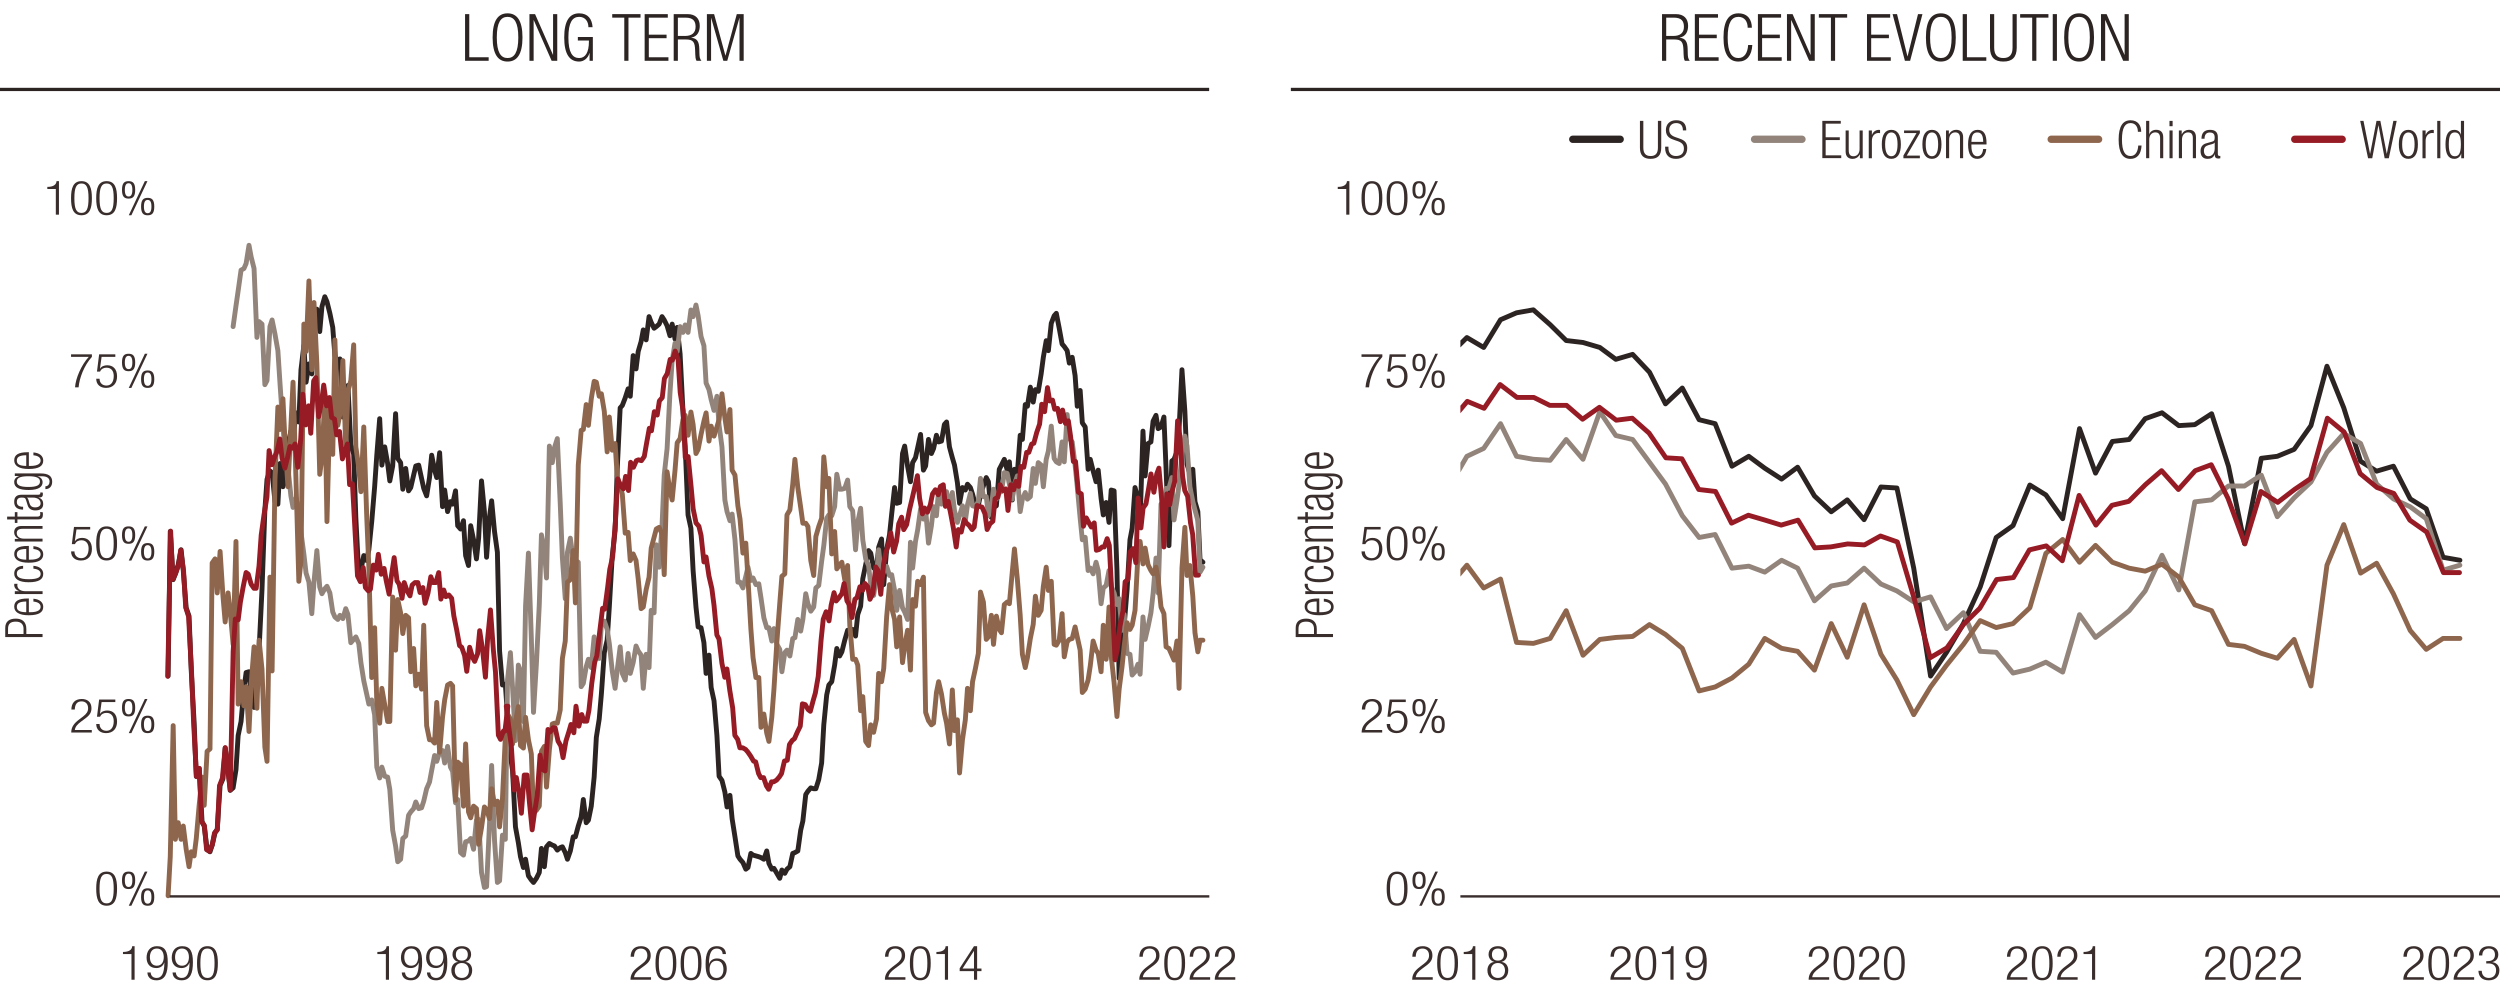 <?xml version="1.0" encoding="UTF-8"?>
<svg xmlns="http://www.w3.org/2000/svg" width="765" height="307.52" xmlns:xlink="http://www.w3.org/1999/xlink" viewBox="0 0 765 307.52">
  <defs>
    <style>
      .cls-1 {
        stroke-miterlimit: 10;
      }

      .cls-1, .cls-2, .cls-3, .cls-4, .cls-5, .cls-6, .cls-7, .cls-8, .cls-9, .cls-10, .cls-11 {
        fill: none;
      }

      .cls-1, .cls-3, .cls-6 {
        stroke: #2c2423;
      }

      .cls-2, .cls-3, .cls-4, .cls-5, .cls-6, .cls-8, .cls-9, .cls-10, .cls-11 {
        stroke-linejoin: round;
      }

      .cls-2, .cls-3, .cls-4, .cls-5, .cls-6, .cls-8, .cls-10, .cls-11 {
        stroke-linecap: round;
      }

      .cls-2, .cls-5, .cls-6, .cls-11 {
        stroke-width: 1.5px;
      }

      .cls-2, .cls-8 {
        stroke: #961b24;
      }

      .cls-3, .cls-4, .cls-8, .cls-10 {
        stroke-width: 2.25px;
      }

      .cls-12 {
        fill: #2c2423;
      }

      .cls-4, .cls-5 {
        stroke: #8e664d;
      }

      .cls-13 {
        clip-path: url(#clippath);
      }

      .cls-9 {
        stroke: #392e2d;
        stroke-width: .75px;
      }

      .cls-10, .cls-11 {
        stroke: #92847a;
      }

      .cls-14 {
        fill: #3a2e2d;
      }
    </style>
    <clipPath id="clippath">
      <rect class="cls-7" x="446.88" y="77.39" width="315.4" height="196.92"/>
    </clipPath>
  </defs>
  <g id="Layer_7" data-name="Layer 7">
    <polyline class="cls-6" points="51.44 206.82 52.1 162.64 52.99 177.37 53.65 175.59 54.53 172.8 55.42 168.23 56.08 174.58 56.97 186 57.85 188.54 58.51 205.04 59.4 221.04 60.06 237.54 60.94 235.25 61.83 251.5 62.49 252.77 63.37 259.88 64.26 260.64 64.92 258.61 65.8 254.8 66.47 253.79 67.35 240.33 68.23 238.3 68.9 228.91 69.78 234.75 70.44 241.85 71.33 241.09 72.21 235.51 72.87 225.1 73.76 220.78 74.64 210.88 75.31 205.8 76.19 205.55 76.85 212.91 77.74 216.47 78.62 202.76 79.28 198.69 80.17 180.42 81.05 156.04 81.71 146.65 82.6 144.11 83.26 144.62 84.14 153.5 85.03 154.27 85.69 141.83 86.58 148.94 87.24 147.16 88.12 135.99 89.01 131.93 89.67 134.46 90.55 126.34 91.44 129.13 92.1 113.14 92.98 105.78 93.65 116.95 94.53 111.36 95.41 114.41 96.08 96.64 96.96 94.61 97.84 101.46 98.51 93.84 99.39 90.8 100.05 92.32 100.94 95.88 101.82 100.19 102.48 108.82 103.37 110.6 104.03 109.84 104.92 127.61 105.8 118.98 106.46 117.96 107.35 135.99 108.23 139.03 108.89 158.58 109.78 175.85 110.44 174.32 111.32 170.01 112.21 171.53 112.87 168.23 113.75 159.6 114.64 148.94 115.3 139.29 116.18 128.12 116.85 142.33 117.73 136.75 118.62 141.83 119.28 147.16 120.16 142.59 121.05 126.59 121.71 140.3 122.59 141.57 123.26 149.7 124.14 143.35 125.02 150.2 125.69 149.19 126.57 145.38 127.23 142.59 128.12 142.33 129 146.4 129.66 149.44 130.55 151.73 131.43 146.14 132.09 139.29 132.98 143.86 133.64 146.14 134.53 138.53 135.41 155.03 136.07 149.95 136.96 156.55 137.84 153.5 138.5 154.27 139.39 150.2 140.05 160.87 140.93 161.88 141.82 159.34 142.48 170.01 143.36 173.05 144.03 160.87 144.91 165.18 145.79 171.02 146.46 164.68 147.34 147.16 148.23 156.55 148.89 170.51 149.77 158.33 150.44 153.25 151.32 162.64 152.2 168.99 152.87 199.2 153.75 209.61 154.63 209.36 155.3 219 156.18 231.19 156.84 235.76 157.73 253.02 158.61 257.85 159.27 262.16 160.16 265.46 160.82 262.93 161.7 268 162.59 269.27 163.25 270.03 164.14 268.76 165.02 266.99 165.68 259.62 166.57 265.21 167.23 259.12 168.11 258.1 169 258.61 169.66 258.86 170.54 260.13 171.43 259.37 172.09 259.12 172.97 260.89 173.64 262.93 174.52 260.39 175.4 256.07 176.07 256.07 176.95 252.77 177.84 249.98 178.5 244.65 179.38 251.75 180.05 250.99 180.93 246.68 181.81 237.79 182.48 225.61 183.36 220.02 184.02 212.4 184.91 199.71 185.79 195.9 186.45 185.75 187.34 170.26 188.22 162.39 188.88 143.35 189.77 124.82 190.43 124.06 191.31 121.77 192.2 118.98 192.86 121.26 193.75 108.82 194.63 112.88 195.29 107.55 196.18 104.51 196.84 100.95 197.72 104 198.61 96.89 199.27 98.67 200.15 100.44 200.82 99.94 201.7 99.18 202.58 96.89 203.25 97.91 204.13 99.68 205.01 102.73 205.68 99.18 206.56 103.75 207.22 100.19 208.11 108.32 208.99 125.83 209.66 136.5 210.54 157.57 211.42 161.63 212.09 174.58 212.97 185.75 213.63 191.84 214.52 192.09 215.4 196.66 216.06 206.06 216.95 200.47 217.61 210.37 218.49 214.43 219.38 225.1 220.04 237.54 220.92 238.81 221.81 242.36 222.47 246.93 223.36 243.38 224.02 250.49 224.9 256.07 225.79 261.91 226.45 262.93 227.33 263.94 228.22 265.97 228.88 265.46 229.76 261.15 230.43 261.66 231.31 261.91 232.19 262.16 232.86 262.42 233.74 262.93 234.62 260.39 235.29 264.19 236.17 265.97 236.83 265.72 237.72 267.24 238.6 268.76 239.26 266.23 240.15 267.24 240.81 265.97 241.7 265.21 242.58 261.15 243.24 260.89 244.13 260.39 245.01 254.04 245.67 251.25 246.56 243.12 247.22 242.11 248.1 241.09 248.99 241.35 249.65 241.35 250.53 238.55 251.42 233.48 252.08 221.8 252.97 212.66 253.63 209.61 254.51 208.6 255.4 203.52 256.06 198.44 256.94 200.73 257.61 199.46 258.49 195.9 259.37 192.86 260.04 193.87 260.92 192.6 261.8 194.63 262.47 188.03 263.35 185.49 264.01 177.12 264.9 172.8 265.78 168.48 266.44 169.25 267.33 173.81 268.21 174.32 268.87 167.47 269.76 164.93 270.42 178.89 271.31 168.23 272.19 163.66 272.85 157.31 273.74 149.19 274.4 154.01 275.28 153.76 276.17 138.78 276.83 136.5 277.71 142.59 278.6 147.41 279.26 141.57 280.14 140.05 280.81 137 281.69 132.94 282.57 143.86 283.24 142.59 284.12 134.46 285.01 138.78 285.67 137.26 286.55 133.19 287.22 135.23 288.1 134.97 288.98 129.89 289.65 129.13 290.53 136.75 291.41 140.05 292.08 142.33 292.96 147.67 293.62 154.01 294.51 149.19 295.39 149.95 296.05 148.17 296.94 149.19 297.6 151.22 298.48 154.52 299.37 154.77 300.03 151.22 300.92 148.68 301.8 146.14 302.46 147.41 303.35 158.33 304.01 155.28 304.89 154.77 305.78 143.6 306.44 142.33 307.32 140.56 308.21 143.86 308.87 141.32 309.75 153 310.42 143.6 311.3 144.87 312.18 133.19 312.85 134.46 313.73 123.8 314.39 124.31 315.28 118.47 316.16 123.04 316.83 119.23 317.71 119.74 318.59 114.41 319.26 109.33 320.14 104.25 320.8 107.3 321.69 98.92 322.57 96.64 323.23 95.88 324.12 100.44 325 105.27 325.66 106.03 326.55 107.3 327.21 111.11 328.09 109.33 328.98 114.92 329.64 124.31 330.53 119.49 331.19 129.39 332.07 130.66 332.96 143.6 333.62 140.56 334.5 144.11 335.39 147.41 336.05 143.86 336.93 152.49 337.6 157.57 338.48 153.76 339.36 159.85 340.03 149.95 340.91 150.2 341.79 174.58 342.46 207.58 343.34 200.22 344 191.33 344.89 180.42 345.77 165.18 346.44 161.63 347.32 149.19 348.2 152.49 348.87 159.6 349.75 131.93 350.41 145.63 351.3 135.73 352.18 135.23 352.84 128.88 353.73 127.1 354.39 131.16 355.27 130.66 356.16 127.61 356.82 143.6 357.7 166.96 358.59 141.06 359.25 140.56 360.14 138.27 360.8 131.16 361.68 113.14 362.57 125.83 363.23 142.08 364.11 144.87 365 143.6 365.66 153.5 366.54 156.55 367.21 171.28 368.09 172.04"/>
    <polyline class="cls-11" points="71.33 99.94 72.21 93.59 72.87 89.02 73.76 82.67 74.64 82.17 75.31 80.64 76.19 75.06 76.85 78.61 77.74 82.17 78.62 103.24 79.28 98.41 80.17 99.18 81.05 117.71 81.71 116.44 82.6 99.94 83.26 97.91 84.14 102.22 85.03 107.3 85.69 117.45 86.58 130.66 87.24 138.53 88.12 143.1 89.01 151.73 89.67 155.28 90.55 152.49 91.44 155.28 92.1 162.9 92.98 169.5 93.65 175.34 94.53 178.13 95.41 187.78 96.08 178.13 96.96 168.48 97.84 179.65 98.51 181.68 99.39 180.16 100.05 179.4 100.94 181.43 101.82 187.27 102.48 188.79 103.37 189.55 104.03 188.29 104.92 189.3 105.8 186.25 106.46 188.03 107.35 196.66 108.23 195.65 108.89 194.89 109.78 196.92 110.44 202.76 111.32 208.34 112.21 212.4 112.87 215.45 113.75 214.18 114.64 218.75 115.3 234.74 116.18 238.05 116.85 234.74 117.73 237.54 118.62 237.79 119.28 241.6 120.16 254.04 121.05 258.86 121.71 263.69 122.59 262.93 123.26 256.58 124.14 255.82 125.02 249.47 125.69 248.45 126.57 247.44 127.23 245.41 128.12 247.44 129 247.18 129.66 245.15 130.55 241.35 131.43 239.31 132.09 235.76 132.98 231.19 133.64 232.97 134.53 230.17 135.41 229.67 136.07 233.48 136.96 228.4 137.84 234.74 138.5 236.01 139.39 245.66 140.05 244.65 140.93 260.89 141.82 261.66 142.48 257.59 143.36 257.34 144.03 256.58 144.91 259.88 145.79 250.99 146.46 250.74 147.34 266.99 148.23 271.56 148.89 271.3 149.77 252.52 150.44 234.24 151.32 257.09 152.2 270.03 152.87 269.53 153.75 255.56 154.63 256.83 155.3 208.09 156.18 199.71 156.84 210.37 157.73 226.62 158.61 203.52 159.27 205.3 160.16 220.78 160.82 185.49 161.7 169.25 162.59 195.39 163.25 217.99 164.14 203.01 165.02 184.99 165.68 163.66 166.57 168.23 167.23 176.86 168.11 136.5 169 141.57 169.66 137 170.54 134.21 171.43 154.01 172.09 170.77 172.97 183.21 173.64 168.99 174.52 164.68 175.4 171.02 176.07 171.53 176.95 172.04 177.84 210.12 178.5 209.1 179.38 204.03 180.05 201.74 180.93 204.28 181.81 194.89 182.48 198.44 183.36 201.49 184.02 191.08 184.91 190.06 185.79 192.6 186.45 196.92 187.34 205.3 188.22 210.63 188.88 205.04 189.77 197.93 190.43 206.06 191.31 208.09 192.2 199.96 192.86 206.06 193.75 202.76 194.63 197.68 195.29 199.2 196.18 200.47 196.84 210.63 197.72 200.22 198.61 204.28 199.27 186.76 200.15 187.52 200.82 166.71 201.7 173.56 202.58 160.87 203.25 145.38 204.13 137.26 205.01 120.25 205.68 110.35 206.56 105.01 207.22 107.55 208.11 99.94 208.99 101.71 209.66 99.43 210.54 101.71 211.42 94.86 212.09 96.89 212.97 93.34 213.63 96.64 214.52 102.98 215.4 105.78 216.06 117.2 216.95 119.23 217.61 122.28 218.49 125.58 219.38 121.26 220.04 130.15 220.92 136.75 221.81 153 222.47 156.55 223.36 159.34 224.02 157.31 224.9 165.18 225.79 178.13 226.45 178.13 227.33 179.91 228.22 176.35 228.88 173.56 229.76 177.62 230.43 176.86 231.31 178.89 232.19 178.64 232.86 182.95 233.74 189.05 234.62 192.09 235.29 192.09 236.17 196.16 236.83 192.35 237.72 197.17 238.6 198.69 239.26 205.55 240.15 199.71 240.81 198.95 241.7 200.73 242.58 195.39 243.24 195.14 244.13 189.55 245.01 193.11 245.67 189.55 246.56 181.68 247.22 184.73 248.1 187.02 248.99 185.75 249.65 179.91 250.53 179.15 251.42 171.78 252.08 166.96 252.97 158.58 253.63 157.57 254.51 157.82 255.4 155.03 256.06 145.13 256.94 149.7 257.61 149.7 258.49 149.44 259.37 146.9 260.04 155.03 260.92 156.3 261.8 168.23 262.47 159.85 263.35 155.54 264.01 165.18 264.9 171.02 265.78 173.05 266.44 178.89 267.33 182.19 268.21 176.35 268.87 168.23 269.76 176.61 270.42 174.83 271.31 173.31 272.19 176.1 272.85 175.85 273.74 180.67 274.4 186.76 275.28 180.67 276.17 186 276.83 187.27 277.71 189.55 278.6 165.94 279.26 173.81 280.14 165.69 280.81 162.14 281.69 155.79 282.57 158.84 283.24 156.04 284.12 166.2 285.01 160.87 285.67 155.03 286.55 157.82 287.22 149.95 288.1 154.27 288.98 152.49 289.65 150.46 290.53 155.54 291.41 150.71 292.08 156.3 292.96 159.85 293.62 157.82 294.51 154.77 295.39 159.34 296.05 154.52 296.94 150.97 297.6 154.77 298.48 155.03 299.37 153.5 300.03 146.4 300.92 151.98 301.8 151.98 302.46 157.82 303.35 155.03 304.01 149.7 304.89 152.74 305.78 150.71 306.44 150.46 307.32 144.62 308.21 144.87 308.87 148.17 309.75 152.74 310.42 148.17 311.3 145.63 312.18 156.55 312.85 152.74 313.73 150.71 314.39 152.74 315.28 151.98 316.16 143.35 316.83 147.92 317.71 141.57 318.59 142.33 319.26 148.94 320.14 140.56 320.8 138.02 321.69 130.4 322.57 140.3 323.23 141.32 324.12 141.83 325 135.23 325.66 141.32 326.55 126.85 327.21 134.21 328.09 135.23 328.98 142.33 329.64 148.94 330.53 158.58 331.19 165.18 332.07 164.42 332.96 174.58 333.62 173.81 334.5 175.59 335.39 172.04 336.05 174.58 336.93 184.73 337.6 179.91 338.48 179.15 339.36 174.58 340.03 179.4 340.91 181.43 341.79 184.99 342.46 183.21 343.34 192.86 344 188.03 344.89 199.96 345.77 200.22 346.44 206.56 347.32 205.55 348.2 203.26 348.87 206.31 349.75 188.79 350.41 195.65 351.3 191.84 352.18 187.52 352.84 181.68 353.73 170.77 354.39 181.43 355.27 154.27 356.16 153.76 356.82 149.44 357.7 149.44 358.59 146.14 359.25 159.09 360.14 153.25 360.8 148.17 361.68 139.29 362.57 133.45 363.23 136.5 364.11 148.94 365 153.5 365.66 156.04 366.54 159.34 367.21 175.08 368.09 173.56"/>
    <polyline class="cls-5" points="51.44 274.1 52.1 262.16 52.99 222.05 53.65 256.83 54.53 251.75 55.42 256.83 56.08 252.77 56.97 259.88 57.85 265.21 58.51 260.64 59.4 261.91 60.06 256.58 60.94 246.42 61.83 237.79 62.49 246.42 63.37 229.92 64.26 229.16 64.92 172.29 65.8 171.02 66.47 181.43 67.35 168.74 68.23 182.45 68.9 190.32 69.78 181.43 70.44 187.02 71.33 197.17 72.21 165.69 72.87 215.45 73.76 208.6 74.64 215.96 75.31 210.12 76.19 223.83 76.85 209.36 77.74 197.93 78.62 216.72 79.28 195.9 80.17 204.79 81.05 228.65 81.71 232.97 82.6 176.61 83.26 205.3 84.14 146.65 85.03 124.56 85.69 131.42 86.58 122.02 87.24 135.73 88.12 148.94 89.01 130.4 89.67 116.95 90.55 146.14 91.44 177.88 92.1 171.78 92.98 99.18 93.65 107.55 94.53 85.97 95.41 113.14 96.08 92.57 96.96 111.36 97.84 145.13 98.51 140.05 99.39 121.52 100.05 159.6 100.94 125.07 101.82 139.03 102.48 104 103.37 130.15 104.03 126.59 104.92 110.35 105.8 137 106.46 119.74 107.35 116.44 108.23 105.52 108.89 136.75 109.78 143.1 110.44 150.46 111.32 130.66 112.21 157.82 112.87 173.56 113.75 207.33 114.64 192.09 115.3 214.94 116.18 221.29 116.85 210.63 117.73 215.7 118.62 220.78 119.28 220.78 120.16 182.7 121.05 198.95 121.71 183.46 122.59 187.52 123.26 193.87 124.14 188.29 125.02 189.05 125.69 205.55 126.57 198.44 127.23 209.87 128.12 206.31 129 210.88 129.66 191.33 130.55 222.05 131.43 226.37 132.09 226.37 132.98 227.38 133.64 214.94 134.53 230.18 135.41 219.51 136.07 214.18 136.96 209.61 137.84 209.1 138.5 209.87 139.39 244.9 140.05 233.22 140.93 233.98 141.82 246.68 142.48 227.64 143.36 248.45 144.03 250.23 144.91 246.68 145.79 247.44 146.46 258.36 147.34 253.28 148.23 246.93 148.89 247.69 149.77 250.49 150.44 241.35 151.32 246.17 152.2 245.15 152.87 253.02 153.75 244.39 154.63 225.61 155.3 218.5 156.18 220.02 156.84 227.64 157.73 220.78 158.61 216.21 159.27 228.14 160.16 228.91 160.82 219.51 161.7 226.37 162.59 230.68 163.25 248.71 164.14 247.95 165.02 246.68 165.68 229.92 166.57 228.4 167.23 240.84 168.11 229.41 169 221.54 169.66 221.29 170.54 221.29 171.43 217.23 172.09 201.49 172.97 196.16 173.64 178.13 174.52 177.37 175.4 168.48 176.07 184.48 176.95 142.33 177.84 131.67 178.5 131.42 179.38 123.8 180.05 130.15 180.93 122.02 181.81 116.69 182.48 116.95 183.36 121.26 184.02 120.5 184.91 125.83 185.79 138.27 186.45 127.61 187.34 137.76 188.22 135.73 188.88 145.89 189.77 148.68 190.43 151.22 191.31 163.15 192.2 162.9 192.86 171.53 193.75 169.5 194.63 171.53 195.29 177.12 196.18 186.25 196.84 185.75 197.72 180.42 198.61 176.61 199.27 167.72 200.15 164.42 200.82 161.88 201.7 161.37 202.58 163.41 203.25 175.85 204.13 144.37 205.01 150.2 205.68 153 206.56 143.86 207.22 135.48 208.11 134.21 208.99 128.37 209.66 127.1 210.54 133.19 211.42 126.09 212.09 129.89 212.97 138.78 213.63 137.51 214.52 132.94 215.4 128.88 216.06 126.34 216.95 134.97 217.61 130.4 218.49 133.45 219.38 130.66 220.04 128.37 220.92 120.5 221.81 127.86 222.47 132.18 223.36 125.32 224.02 143.86 224.9 145.38 225.79 154.77 226.45 158.84 227.33 169.25 228.22 166.2 228.88 177.12 229.76 192.35 230.43 201.23 231.31 207.33 232.19 207.33 232.86 222.56 233.74 218.5 234.62 224.34 235.29 226.87 236.17 219.51 236.83 210.88 237.72 196.41 238.6 184.73 239.26 176.35 240.15 175.59 240.81 157.57 241.7 156.04 242.58 148.17 243.24 140.56 244.13 149.19 245.01 155.28 245.67 160.11 246.56 160.11 247.22 161.12 248.1 171.53 248.99 176.1 249.65 164.17 250.53 161.12 251.42 158.58 252.08 139.8 252.97 148.94 253.63 146.4 254.51 169.5 255.4 162.64 256.06 174.07 256.94 172.8 257.61 172.04 258.49 177.37 259.37 173.05 260.04 191.33 260.92 201.74 261.8 201.74 262.47 203.52 263.35 217.48 264.01 213.17 264.9 226.87 265.78 228.14 266.44 221.8 267.33 224.08 268.21 220.02 268.87 206.06 269.76 208.6 270.42 204.53 271.31 188.79 272.19 178.89 272.85 186 273.74 189.55 274.4 197.93 275.28 188.79 276.17 202.76 276.83 197.68 277.71 192.86 278.6 205.04 279.26 183.46 280.14 185.49 280.81 177.88 281.69 178.89 282.57 176.61 283.24 217.99 284.12 220.53 285.01 221.8 285.67 221.29 286.55 211.9 287.22 208.6 288.1 212.4 288.98 218.24 289.65 221.29 290.53 227.64 291.41 211.13 292.08 223.57 292.96 220.27 293.62 236.52 294.51 226.37 295.39 220.27 296.05 210.63 296.94 217.48 297.6 208.6 298.48 204.53 299.37 199.96 300.03 181.18 300.92 184.22 301.8 195.65 302.46 194.89 303.35 188.29 304.01 197.17 304.89 188.54 305.78 192.6 306.44 193.62 307.32 184.99 308.21 184.22 308.87 184.73 309.75 175.08 310.42 167.98 311.3 177.12 312.18 188.29 312.85 200.22 313.73 204.28 314.39 201.23 315.28 195.39 316.16 191.08 316.83 182.45 317.71 188.29 318.59 186.76 319.26 179.4 320.14 173.56 320.8 180.67 321.69 177.88 322.57 197.17 323.23 197.43 324.12 195.9 325 187.78 325.66 200.98 326.55 196.41 327.21 195.65 328.09 195.39 328.98 191.84 329.64 194.89 330.53 198.95 331.19 211.9 332.07 210.88 332.96 208.09 333.62 203.77 334.5 196.16 335.39 198.95 336.05 199.96 336.93 205.55 337.6 191.33 338.48 201.74 339.36 185.75 340.03 200.73 340.91 208.85 341.79 219.26 342.46 210.88 343.34 204.03 344 197.68 344.89 190.57 345.77 192.6 346.44 191.33 347.32 186.76 348.2 170.01 348.87 165.69 349.75 172.55 350.41 167.72 351.3 172.8 352.18 174.58 352.84 175.59 353.73 173.56 354.39 177.12 355.27 185.75 356.16 187.78 356.82 197.93 357.7 198.44 358.59 200.47 359.25 201.99 360.14 196.16 360.8 210.63 361.68 173.81 362.57 161.37 363.23 176.1 364.11 173.05 365 182.45 365.66 193.62 366.54 199.46 367.21 195.9 368.09 195.9"/>
    <path class="cls-2" d="m51.33,206.95l.88-44.43.66,14.72.88-1.78.88-2.54.66-4.57.88,6.35.66,11.17.88,2.79.88,16.5.66,15.99.88,16.5.88-2.54.66,16.25.88,1.27.66,7.36.88.51.88-2.03.66-3.55.88-1.02.66-13.46.88-2.28.88-9.39.66,6.09.88,6.85.88-42.4.66-9.9.88.25.66-5.33.88-4.82.88-4.32.66.51.88,3.05.88,1.27h.66l.88-6.85.66-9.39.88-6.35.88-5.33.66-14.22.88,4.32.88-2.54.66-1.52.88-3.81.66,5.84.88,3.05.88-3.55.66-3.05.88.51.66-1.27.88,7.11.88-8.63.66-13.71.88,9.39.88-5.84.66,8.38.88-15.99.66-1.02.88,11.93.88-4.57.66-5.08.88,6.35.88-2.54.66,6.09.88.51.66,4.82.88-1.02.88,8.38.66-2.03.88-2.54.66,12.44.88-.25.88,16.25.66,11.93.88,1.78.88-4.32.66,6.09.88,1.02.66-.51.88-7.36.88,1.52.66-4.82.88,6.09.88-1.78.66,3.81.88,4.06.66-5.33.88-5.84.88,7.11.66,1.02.88,4.32.66-4.82.88,2.54.88,1.52.66-3.3.88-.76h.88l.66,3.05.88-1.52.66,4.82.88-3.05.88-5.08.66,1.78h.88l.88-3.05.66,8.12.88-2.79.66,2.03.88-.51.88,1.02.66,5.33.88,4.32.88,4.82.66.51.88,2.54.66,4.82.88-7.36.88,3.05.66,1.27.88-2.28.66-7.11.88,5.84.88,8.38.66-11.68.88-8.89.88,12.19.66,6.85.88,19.29.66,1.27.88-2.54m.88-7.62l.66,5.59.88,6.6.88,13.46.66-3.81.88,5.08.66,5.84.88-11.68h.88l.66,7.87.88,8.89.66-4.82.88-5.59.88-12.44.66,4.32.88.51.88-12.69.66.76.88-1.27h.66l.88,4.06.88,1.52.66,3.55.88-5.08.88-2.79.66-2.28.88,2.54.66-8.12.88,6.09.88-3.55.66,2.03h.88l.66-3.3.88-8.38.88-6.35.66-2.03.88-7.36.88-7.11.66.25.88-6.6.66-5.59.88-3.81.88-11.17.66-12.69.88,2.03.88,1.02.66-3.81.88,4.32.66-8.63.88,1.52.88-2.03.66-.25.88.25.88-1.27.66-3.81.88-4.82.66.76.88-5.84.88,1.02.66-4.32.88-1.02.66-5.84.88-1.52.88-4.32.66.25.88-2.79.88,2.54.66,10.16.88,5.59.66,14.22.88-.25.88,8.89.66,7.11.88,4.32.88,1.02.66,2.79.88,8.12.66-1.52.88,5.84.88,3.81.66,5.08.88,9.14.66,1.27.88,7.36.88,4.32.66-2.54.88,6.6.88,5.33.66,8.38.88,1.27.66,2.54h.88l.88.51.66.76.88,1.27.88,1.52.66.25.88,3.55.66,1.27h.88l.88,2.54.66,1.02.88-2.28h.66l.88-.51.88-1.02.66-1.02.88-3.81.88-.25.66-4.82.88-1.27.66-.51.88-2.03.88-1.78.66-6.85.88.25.88,1.52.66.51.88-3.3.66-2.28.88-5.08.88-11.17.66-6.35.88-2.28.88,2.79.66-4.82.88-3.81.66,2.54.88-1.02.88-1.27.66-3.05.88,5.33.66,1.02.88,4.06.88-5.59.66-.51.88-3.3.88,1.02.66-2.03.88,1.02.66,3.81.88-1.78.88-8.12.66,1.02.88,7.36.88-9.39.66-3.3.88-2.79.66-3.3.88,5.84.88-3.3.66-5.33.88-2.03.66,3.81.88-1.52.88-4.57.66-2.79.88-3.81.88-3.81.66,6.85.88,4.82.66-1.78.88,1.27.88-2.29.66-3.3.88-1.27.88,1.52.66-2.54.88-.51.66,6.6.88-1.52.88,4.57.66,3.55.88,5.84.66-5.33.88.76.88-3.81.66,1.02.88.76.88,1.27.66-.76.88-6.6.66.25.88.25.88,2.03.66,4.82.88-1.78.88-.76.66-6.85.88-.51.66-3.81.88,1.78.88-.51.66,6.6.88-7.87.88,1.52.66-2.54.88,1.52.66-6.09.88.25.88-4.57h.66l.88-2.54.66-.25.88-3.3.88-2.54.66-6.09.88,2.28.88-7.36.66,4.06.88-.25.66,2.79.88-.25.88,4.06.66-3.55.88,4.06.88-.76.66,4.57.88,7.87h.66l.88,9.39.88.51.66,9.9.88-2.54.66,1.27.88,1.52.88-1.27.66,8.38.88-.25.88-.76h.66l.88-2.54.66,2.03.88,17.01.88,18.03.66-3.05.88-7.36.88-4.57.66-8.89.88-.76.66-8.38.88-1.02.88,4.32.66-19.8.88,9.14.66-6.09.88-1.27.88-5.08.66-4.06.88,5.59.88-5.59.66-1.78.88,9.9.66,14.22.88-16.25.88,3.3.66-3.81.88-3.3.88-18.53.66,4.32.88,12.69.66,4.32.88,1.78.88,8.12.66,3.55.88,12.44h.88"/>
    <line class="cls-2" x1="154.52" y1="223.7" x2="155.41" y2="216.09"/>
    <g class="cls-13">
      <polyline class="cls-6" points="-1251.77 206.27 -1246.62 161.74 -1241.48 176.59 -1236.58 174.77 -1231.43 172.04 -1226.29 167.5 -1221.38 173.86 -1216.24 185.07 -1211.09 187.79 -1206.19 204.45 -1201.04 220.5 -1195.9 237.16 -1191 234.74 -1185.85 251.09 -1180.95 252.31 -1175.8 259.57 -1170.66 260.18 -1165.76 258.06 -1160.61 254.43 -1155.47 253.52 -1150.57 239.89 -1145.42 237.77 -1140.27 228.38 -1135.37 234.44 -1130.23 241.4 -1125.08 240.8 -1120.18 235.04 -1115.03 224.74 -1109.89 220.2 -1104.99 210.21 -1099.84 205.36 -1094.69 205.06 -1089.79 212.33 -1084.65 215.96 -1079.5 202.03 -1074.6 198.09 -1069.45 179.61 -1064.31 155.38 -1059.41 145.99 -1054.26 143.27 -1049.12 143.87 -1044.21 152.66 -1039.07 153.57 -1034.17 141.15 -1029.02 148.11 -1023.88 146.3 -1018.97 135.09 -1013.83 131.15 -1008.68 133.58 -1003.78 125.4 -998.64 128.12 -993.49 112.07 -988.59 104.8 -983.44 116.01 -978.3 110.25 -973.4 113.28 -968.25 95.72 -963.1 93.29 -958.2 100.56 -953.06 92.99 -947.91 89.66 -943.01 91.48 -937.86 94.81 -932.72 99.05 -927.82 107.83 -922.67 109.65 -917.52 108.74 -912.62 126.61 -907.48 117.83 -902.33 116.92 -897.43 135.09 -892.28 138.12 -887.38 157.81 -882.24 175.07 -877.09 173.56 -872.19 169.32 -867.04 170.83 -861.9 167.5 -857 158.72 -851.85 148.11 -846.71 138.42 -841.8 127.22 -836.66 141.45 -831.51 136 -826.61 141.15 -821.47 146.3 -816.32 141.75 -811.42 125.7 -806.27 139.33 -801.13 140.85 -796.23 149.02 -791.08 142.66 -785.93 149.33 -781.03 148.11 -775.89 144.78 -770.74 141.75 -765.84 141.45 -760.69 145.69 -755.55 148.72 -750.65 150.84 -745.5 145.39 -740.6 138.42 -735.45 143.27 -730.31 145.39 -725.41 137.51 -720.26 154.48 -715.11 149.02 -710.21 155.69 -705.07 152.66 -699.92 153.57 -695.02 149.33 -689.87 160.23 -684.73 161.14 -679.83 158.41 -674.68 169.32 -669.54 172.35 -664.63 159.93 -659.49 164.47 -654.34 170.23 -649.44 163.86 -644.3 146.3 -639.15 155.69 -634.25 169.92 -629.1 157.5 -623.96 152.35 -619.06 161.74 -613.91 168.1 -608.76 198.7 -603.86 208.99 -598.72 208.69 -593.82 218.38 -588.67 230.8 -583.52 235.34 -578.62 252.61 -573.48 257.45 -568.33 261.7 -563.43 265.33 -558.28 262.6 -553.14 267.45 -548.24 268.96 -543.09 269.87 -537.94 268.36 -533.04 266.84 -527.9 259.27 -522.75 265.03 -517.85 258.97 -512.7 257.45 -507.56 258.36 -502.66 258.36 -497.51 259.57 -492.37 258.97 -487.46 258.67 -482.32 260.79 -477.17 262.6 -472.27 260.18 -467.13 255.64 -461.98 255.64 -457.08 252.31 -451.93 249.58 -447.03 244.13 -441.89 251.4 -436.74 250.49 -431.84 246.25 -426.69 237.46 -421.55 225.05 -416.65 219.59 -411.5 211.72 -406.35 199 -401.45 195.36 -396.31 185.07 -391.16 169.62 -386.26 161.44 -381.11 142.36 -375.97 123.88 -371.07 123.28 -365.92 120.86 -360.77 117.83 -355.87 120.25 -350.73 107.83 -345.58 112.07 -340.68 106.32 -335.53 103.59 -330.39 99.96 -325.49 102.99 -320.34 96.02 -315.44 97.84 -310.29 99.35 -305.15 98.74 -300.25 98.14 -295.1 95.72 -289.96 96.93 -285.05 98.74 -279.91 101.77 -274.76 98.14 -269.86 102.68 -264.72 99.35 -259.57 107.23 -254.67 125.1 -249.52 135.7 -244.38 156.9 -239.48 160.84 -234.33 173.86 -229.18 185.07 -224.28 191.12 -219.14 191.43 -213.99 195.97 -209.09 205.36 -203.94 199.91 -198.8 209.6 -193.9 213.84 -188.75 224.74 -183.6 237.16 -178.7 238.37 -173.56 242.01 -168.66 246.55 -163.51 242.92 -158.36 250.19 -153.46 255.64 -148.32 261.7 -143.17 262.6 -138.27 263.51 -133.12 265.63 -127.98 265.03 -123.08 260.79 -117.93 261.39 -112.79 261.39 -107.88 262 -102.74 262 -97.59 262.6 -92.69 259.88 -87.55 263.82 -82.4 265.63 -77.5 265.63 -72.35 266.84 -67.21 268.36 -62.31 265.94 -57.16 266.84 -52.01 265.63 -47.11 264.72 -41.97 260.79 -36.82 260.48 -31.92 260.18 -26.77 253.82 -21.87 250.79 -16.73 242.92 -11.58 241.7 -6.68 240.8 -1.53 240.8 3.61 240.8 8.51 238.07 13.66 232.92 18.81 221.11 23.71 212.02 28.85 208.99 34 208.09 38.9 202.94 44.05 197.79 49.19 200.21 54.09 198.7 59.24 195.06 64.38 192.34 69.29 193.24 74.43 192.03 79.58 193.85 84.48 187.19 89.62 184.76 94.77 176.28 99.67 172.04 104.82 167.5 109.96 168.41 114.86 172.95 120.01 173.56 124.91 166.59 130.06 164.17 135.2 178.4 140.1 167.5 145.25 162.96 150.4 156.6 155.3 148.42 160.44 153.26 165.59 152.96 170.49 137.82 175.64 135.7 180.78 141.75 185.68 146.6 190.83 140.54 195.98 139.03 200.88 136 206.02 132.06 211.17 142.97 216.07 141.75 221.22 133.58 226.36 137.82 231.26 136.61 236.41 132.36 241.55 134.18 246.46 133.88 251.6 129.03 256.75 128.12 261.65 135.7 266.79 139.33 271.7 141.45 276.84 146.9 281.99 153.26 286.89 148.42 292.03 149.02 297.18 147.21 302.08 148.42 307.23 150.23 312.37 153.57 317.27 154.17 322.42 150.54 327.57 147.81 332.47 145.39 337.61 146.6 342.76 157.5 347.66 154.48 352.81 154.17 357.95 142.66 362.85 141.45 368 139.63 373.15 142.97 378.05 140.24 383.19 152.05 388.34 142.66 393.24 144.18 398.39 132.36 403.29 133.58 408.43 122.98 413.58 123.28 418.48 117.52 423.63 122.07 428.77 118.43 433.67 118.74 438.82 113.59 443.96 108.13 448.87 103.29 454.01 106.32 459.16 97.84 464.06 95.72 469.2 94.81 474.35 99.35 479.25 104.2 484.4 104.8 489.54 106.32 494.44 109.95 499.59 108.44 504.74 113.89 509.64 123.58 514.78 118.74 519.93 128.43 524.83 129.64 529.98 142.66 535.12 139.63 540.02 143.27 545.17 146.6 550.07 142.97 555.22 151.75 560.36 156.6 565.26 152.96 570.41 159.02 575.56 149.02 580.46 149.33 585.6 173.86 590.75 206.87 595.65 199.6 600.8 190.82 605.94 179.61 610.84 164.47 615.99 160.84 621.13 148.42 626.04 151.45 631.18 158.72 636.33 131.15 641.23 144.78 646.37 135.09 651.52 134.49 656.42 128.12 661.57 126.31 666.71 130.24 671.61 129.94 676.76 126.61 681.91 142.66 686.81 166.29 691.95 140.24 696.85 139.63 702 137.51 707.15 130.24 712.05 112.07 717.19 124.79 722.34 141.15 727.24 144.18 732.39 142.66 737.53 152.66 742.43 155.69 747.58 170.53 752.73 171.44"/>
      <polyline class="cls-11" points="-1125.08 99.05 -1120.18 92.38 -1115.03 87.84 -1109.89 81.48 -1104.99 81.18 -1099.84 79.66 -1094.69 73.91 -1089.79 77.54 -1084.65 81.18 -1079.5 102.38 -1074.6 97.53 -1069.45 98.14 -1064.31 116.62 -1059.41 115.71 -1054.26 99.05 -1049.12 96.93 -1044.21 101.17 -1039.07 106.32 -1034.17 116.31 -1029.02 129.64 -1023.88 137.51 -1018.97 142.36 -1013.83 150.84 -1008.68 154.48 -1003.78 151.75 -998.64 154.48 -993.49 162.05 -988.59 168.71 -983.44 174.47 -978.3 177.49 -973.4 186.88 -968.25 177.49 -963.1 167.8 -958.2 179.01 -953.06 181.13 -947.91 179.61 -943.01 178.71 -937.86 180.83 -932.72 186.58 -927.82 188.09 -922.67 189 -917.52 187.79 -912.62 188.7 -907.48 185.37 -902.33 187.49 -897.43 196.27 -892.28 195.06 -887.38 194.15 -882.24 196.27 -877.09 202.33 -872.19 207.78 -867.04 211.72 -861.9 214.75 -857 213.54 -851.85 218.08 -846.71 234.44 -841.8 237.77 -836.66 234.44 -831.51 237.16 -826.61 237.46 -821.47 241.1 -816.32 253.82 -811.42 258.67 -806.27 263.21 -801.13 262.6 -796.23 256.24 -791.08 255.33 -785.93 248.97 -781.03 248.07 -775.89 247.16 -770.74 245.04 -765.84 246.85 -760.69 246.55 -755.55 244.73 -750.65 241.1 -745.5 238.98 -740.6 235.34 -735.45 230.5 -730.31 232.62 -725.41 229.59 -720.26 228.98 -715.11 232.92 -710.21 228.08 -705.07 234.44 -699.92 235.65 -695.02 245.34 -689.87 244.43 -684.73 260.79 -679.83 261.39 -674.68 257.15 -669.54 257.15 -664.63 256.24 -659.49 259.58 -654.34 250.49 -649.44 250.19 -644.3 266.54 -639.15 271.08 -634.25 270.78 -629.1 252 -623.96 233.83 -619.06 256.85 -613.91 269.57 -608.76 269.27 -603.86 255.03 -598.72 256.55 -593.82 207.48 -588.67 199 -583.52 209.9 -578.62 225.96 -573.48 202.94 -568.33 204.75 -563.43 220.2 -558.28 184.76 -553.14 168.71 -548.24 194.76 -543.09 217.47 -537.94 202.63 -533.04 184.16 -527.9 162.65 -522.75 167.5 -517.85 176.28 -512.7 135.7 -507.56 140.85 -502.66 136 -497.51 133.27 -492.37 153.26 -487.46 169.92 -482.32 182.34 -477.17 168.1 -472.27 163.86 -467.13 170.23 -461.98 170.83 -457.08 171.13 -451.93 209.6 -447.03 208.39 -441.89 203.54 -436.74 201.12 -431.84 203.84 -426.69 194.15 -421.55 197.79 -416.65 201.12 -411.5 190.52 -406.35 189.31 -401.45 192.03 -396.31 196.27 -391.16 204.75 -386.26 209.9 -381.11 204.45 -375.97 197.48 -371.07 205.36 -365.92 207.48 -360.77 199.3 -355.87 205.66 -350.73 202.03 -345.58 197.18 -340.68 198.39 -335.53 199.91 -330.39 209.9 -325.49 199.6 -320.34 203.84 -315.44 186.28 -310.29 186.88 -305.15 165.98 -300.25 172.65 -295.1 159.93 -289.96 144.48 -285.05 136.3 -279.91 119.34 -274.76 109.35 -269.86 104.2 -264.72 106.62 -259.57 98.74 -254.67 100.56 -249.52 98.44 -244.38 100.56 -239.48 93.9 -234.33 95.72 -229.18 92.38 -224.28 95.72 -219.14 102.08 -213.99 104.8 -209.09 116.31 -203.94 118.43 -198.8 121.46 -193.9 124.49 -188.75 120.25 -183.6 129.34 -178.7 135.7 -173.56 152.05 -168.66 155.99 -163.51 158.41 -158.36 156.29 -153.46 164.17 -148.32 177.49 -143.17 177.49 -138.27 179.31 -133.12 175.68 -127.98 172.65 -123.08 176.89 -117.93 175.98 -112.79 178.4 -107.88 177.8 -102.74 182.34 -97.59 188.4 -92.69 191.43 -87.55 191.43 -82.4 195.36 -77.5 191.73 -72.35 196.58 -67.21 198.09 -62.31 205.06 -57.16 199 -52.01 198.39 -47.11 199.91 -41.97 194.76 -36.82 194.46 -31.92 188.7 -26.77 192.34 -21.87 189 -16.73 180.83 -11.58 184.16 -6.68 186.28 -1.53 185.07 3.61 179.31 8.51 178.4 13.66 170.83 18.81 166.29 23.71 157.81 28.85 156.9 34 156.9 38.9 154.17 44.05 144.18 49.19 148.72 54.09 149.02 59.24 148.72 64.38 145.99 69.29 154.17 74.43 155.38 79.58 167.5 84.48 159.02 89.62 154.78 94.77 164.47 99.67 170.53 104.82 172.35 109.96 178.1 114.86 181.43 120.01 175.68 124.91 167.5 130.06 175.68 135.2 174.16 140.1 172.65 145.25 175.37 150.4 175.07 155.3 179.92 160.44 185.97 165.59 179.92 170.49 185.37 175.64 186.58 180.78 189 185.68 165.08 190.83 172.95 195.98 164.77 200.88 161.14 206.02 155.08 211.17 158.11 216.07 155.08 221.22 165.38 226.36 159.93 231.26 154.17 236.41 156.9 241.55 149.02 246.46 153.57 251.6 151.75 256.75 149.63 261.65 154.78 266.79 149.93 271.7 155.69 276.84 159.02 281.99 157.2 286.89 153.87 292.03 158.72 297.18 153.57 302.08 150.23 307.23 153.87 312.37 154.17 317.27 152.66 322.42 145.39 327.57 151.14 332.47 151.14 337.61 156.9 342.76 154.17 347.66 149.02 352.81 151.75 357.95 149.63 362.85 149.63 368 143.57 373.15 143.87 378.05 147.51 383.19 151.75 388.34 147.51 393.24 144.78 398.39 155.99 403.29 152.05 408.43 149.93 413.58 152.05 418.48 151.14 423.63 142.66 428.77 146.9 433.67 140.85 438.82 141.45 443.96 148.11 448.87 139.63 454.01 137.21 459.16 129.64 464.06 139.63 469.2 140.54 474.35 140.85 479.25 134.49 484.4 140.54 489.54 126 494.44 133.27 499.59 134.49 504.74 141.45 509.64 148.11 514.78 157.81 519.93 164.47 524.83 163.56 529.98 173.86 535.12 173.25 540.02 175.07 545.17 171.44 550.07 173.86 555.22 183.85 560.36 179.31 565.26 178.4 570.41 173.86 575.56 178.71 580.46 180.83 585.6 184.16 590.75 182.64 595.65 192.34 600.8 187.49 605.94 199.3 610.84 199.6 615.99 205.96 621.13 204.75 626.04 202.63 631.18 205.66 636.33 188.09 641.23 195.06 646.37 191.12 651.52 186.88 656.42 180.83 661.57 169.92 666.71 180.52 671.61 153.57 676.76 152.96 681.91 148.72 686.81 148.72 691.95 145.39 696.85 158.11 702 152.35 707.15 147.51 712.05 138.42 717.19 132.67 722.34 135.7 727.24 148.11 732.39 152.66 737.53 155.08 742.43 158.72 747.58 174.47 752.72 172.95"/>
      <polyline class="cls-5" points="-1251.77 273.81 -1246.62 262 -1241.48 221.41 -1236.58 256.55 -1231.43 251.4 -1226.29 256.55 -1221.38 252.31 -1216.24 259.27 -1211.09 264.72 -1206.19 260.18 -1201.04 261.7 -1195.9 256.24 -1191 245.95 -1185.85 237.16 -1180.95 245.95 -1175.8 229.29 -1170.66 228.68 -1165.76 171.44 -1160.61 170.23 -1155.47 180.83 -1150.57 168.1 -1145.42 181.73 -1140.27 189.61 -1135.37 180.83 -1130.23 186.28 -1125.08 196.58 -1120.18 164.77 -1115.03 214.75 -1109.89 208.09 -1104.99 215.35 -1099.84 209.6 -1094.69 223.23 -1089.79 208.69 -1084.65 197.18 -1079.5 216.26 -1074.6 195.36 -1069.45 204.15 -1064.31 228.08 -1059.41 232.62 -1054.26 175.68 -1049.12 204.75 -1044.21 145.69 -1039.07 123.58 -1034.17 130.55 -1029.02 120.86 -1023.88 134.79 -1018.97 148.11 -1013.83 129.34 -1008.68 116.01 -1003.78 145.39 -998.64 177.19 -993.49 171.13 -988.59 98.14 -983.44 106.32 -978.3 84.81 -973.4 112.37 -968.25 91.48 -963.1 110.25 -958.2 144.18 -953.06 139.33 -947.91 120.55 -943.01 159.02 -937.86 124.19 -932.72 138.12 -927.82 102.99 -922.67 129.03 -917.52 125.7 -912.62 109.35 -907.48 136 -902.33 118.74 -897.43 115.4 -892.28 104.5 -887.38 136 -882.24 142.36 -877.09 149.63 -872.19 129.94 -867.04 157.2 -861.9 172.95 -857 206.57 -851.85 191.43 -846.71 214.45 -841.8 220.5 -836.66 210.21 -831.51 215.05 -826.61 220.2 -821.47 220.2 -816.32 182.04 -811.42 198.39 -806.27 182.95 -801.13 186.88 -796.23 193.24 -791.08 187.49 -785.93 188.4 -781.03 205.06 -775.89 197.79 -770.74 209.3 -765.84 205.66 -760.69 210.21 -755.55 190.52 -750.65 221.41 -745.5 225.96 -740.6 225.96 -735.45 226.86 -730.31 214.14 -725.41 229.59 -720.26 218.99 -715.11 213.54 -710.21 208.99 -705.07 208.69 -699.92 209.3 -695.02 244.43 -689.87 232.62 -684.73 233.53 -679.83 246.25 -674.68 227.17 -669.54 248.07 -664.63 249.88 -659.49 246.25 -654.34 247.16 -649.44 258.06 -644.3 252.91 -639.15 246.55 -634.25 247.16 -629.1 250.19 -623.96 240.8 -619.06 245.95 -613.91 244.73 -608.76 252.61 -603.86 243.83 -598.72 225.05 -593.82 218.08 -588.67 219.29 -583.52 227.17 -578.62 220.2 -573.48 215.66 -568.33 227.77 -563.43 228.38 -558.28 218.99 -553.14 225.96 -548.24 230.2 -543.09 248.07 -537.94 247.46 -533.04 246.25 -527.9 229.59 -522.75 228.08 -517.85 240.49 -512.7 228.98 -507.56 221.11 -502.66 220.81 -497.51 220.81 -492.37 216.57 -487.46 200.82 -482.32 195.36 -477.17 177.49 -472.27 176.59 -467.13 167.5 -461.98 183.85 -457.08 141.45 -451.93 130.85 -447.03 130.55 -441.89 122.98 -436.74 129.03 -431.84 120.86 -426.69 115.71 -421.55 116.01 -416.65 120.25 -411.5 119.64 -406.35 124.79 -401.45 137.21 -396.31 126.61 -391.16 136.91 -386.26 135.09 -381.11 145.09 -375.97 147.81 -371.07 150.54 -365.92 162.35 -360.77 162.05 -355.87 170.83 -350.73 168.71 -345.58 170.83 -340.68 176.59 -335.53 185.67 -330.39 185.07 -325.49 179.61 -320.34 175.68 -315.44 166.89 -310.29 163.56 -305.15 161.14 -300.25 160.53 -295.1 162.65 -289.96 175.07 -285.05 143.27 -279.91 149.33 -274.76 152.36 -269.86 142.97 -264.72 134.49 -259.57 133.27 -254.67 127.52 -249.52 126 -244.38 132.36 -239.48 125.1 -234.33 129.03 -229.18 137.82 -224.28 136.61 -219.14 132.06 -213.99 128.12 -209.09 125.4 -203.94 133.88 -198.8 129.64 -193.9 132.67 -188.75 129.64 -183.6 127.52 -178.7 119.34 -173.56 126.91 -168.66 131.15 -163.51 124.49 -158.36 142.97 -153.46 144.48 -148.32 154.17 -143.17 158.11 -138.27 168.41 -133.12 165.38 -127.98 176.28 -123.08 191.73 -117.93 200.82 -112.79 206.87 -107.88 206.57 -102.74 222.02 -97.59 218.08 -92.69 223.84 -87.55 226.26 -82.4 218.99 -77.5 210.21 -72.35 195.97 -67.21 184.16 -62.31 175.68 -57.16 174.77 -52.01 156.9 -47.11 155.08 -41.97 147.21 -36.82 139.63 -31.92 148.42 -26.77 154.48 -21.87 159.32 -16.73 159.32 -11.58 160.23 -6.68 170.83 -1.53 175.37 3.61 163.56 8.51 160.23 13.66 157.81 18.81 139.03 23.71 148.11 28.85 145.39 34 168.71 38.9 162.05 44.05 173.25 49.19 172.04 54.09 171.44 59.24 176.59 64.38 172.35 69.29 190.82 74.43 201.12 79.58 201.12 84.48 202.94 89.62 216.87 94.77 212.63 99.67 226.26 104.82 227.77 109.96 221.11 114.86 223.53 120.01 219.59 124.91 205.36 130.06 207.78 135.2 204.15 140.1 188.1 145.25 178.4 150.4 185.37 155.3 188.7 160.44 197.18 165.59 188.1 170.49 202.03 175.64 196.88 180.78 192.03 185.68 204.45 190.83 182.64 195.98 184.76 200.88 177.19 206.02 178.1 211.17 175.98 216.07 217.47 221.22 219.9 226.36 221.41 231.26 220.81 236.41 211.42 241.55 208.09 246.46 211.72 251.6 217.47 256.75 220.81 261.65 227.17 266.79 210.51 271.7 222.93 276.84 219.59 281.99 235.95 286.89 225.96 292.03 219.9 297.18 209.9 302.08 216.87 307.23 208.09 312.37 203.85 317.27 199.3 322.42 180.52 327.57 183.55 332.47 195.06 337.61 194.46 342.76 187.79 347.66 196.58 352.81 187.79 357.95 192.03 362.85 192.94 368 184.46 373.15 183.55 378.05 184.16 383.19 174.47 388.34 167.2 393.24 176.28 398.39 187.49 403.29 199.6 408.43 203.85 413.58 200.51 418.48 194.76 423.63 190.52 428.77 181.73 433.67 187.49 438.82 185.97 443.96 178.71 448.87 172.95 454.01 179.92 459.16 177.19 464.06 196.58 469.2 196.88 474.35 195.36 479.25 186.88 484.4 200.51 489.54 195.67 494.44 195.06 499.59 194.76 504.74 191.12 509.64 194.15 514.78 198.39 519.93 211.42 524.83 210.21 529.98 207.48 535.12 203.24 540.02 195.36 545.17 198.39 550.07 199.3 555.22 205.06 560.36 190.82 565.26 201.12 570.41 185.07 575.56 200.21 580.46 208.09 585.6 218.69 590.75 210.21 595.65 203.54 600.8 197.18 605.94 189.91 610.84 192.03 615.99 190.82 621.13 185.97 626.04 169.32 631.18 165.08 636.33 172.04 641.23 166.89 646.37 172.04 651.52 173.86 656.42 174.77 661.57 172.65 666.71 176.59 671.61 185.07 676.76 186.88 681.91 197.18 686.81 197.79 691.95 199.91 696.85 201.42 702 195.67 707.15 209.9 712.05 172.95 717.19 160.53 722.34 175.37 727.24 172.35 732.39 181.73 737.53 192.94 742.43 198.7 747.58 195.36 752.73 195.36"/>
      <polyline class="cls-2" points="-1251.65 206.42 -1246.75 161.9 -1241.6 176.43 -1236.45 174.92 -1231.55 172.19 -1226.41 167.65 -1221.26 174.01 -1216.36 185.22 -1211.21 187.94 -1206.07 204.6 -1201.17 220.65 -1196.02 237.31 -1190.88 234.59 -1185.97 250.94 -1180.83 252.46 -1175.68 259.42 -1170.78 260.03 -1165.64 258.21 -1160.49 254.58 -1155.59 253.37 -1150.44 239.74 -1145.3 237.92 -1140.4 228.23 -1135.25 234.28 -1130.1 241.25 -1125.2 198.54 -1120.06 188.85 -1114.91 188.85 -1110.01 183.7 -1104.86 178.86 -1099.96 174.31 -1094.82 174.92 -1089.67 178.25 -1084.77 179.46 -1079.62 179.16 -1074.48 172.5 -1069.58 163.11 -1064.43 156.75 -1059.28 151.29 -1054.38 137.06 -1049.24 141.3 -1044.09 138.88 -1039.19 137.36 -1034.04 133.43 -1028.9 139.48 -1024 142.51 -1018.85 138.88 -1013.71 135.85 -1008.8 136.15 -1003.66 134.94 -998.51 142.21 -993.61 133.43 -988.47 119.8 -983.32 129.18 -978.42 123.43 -973.27 131.61 -968.13 115.55 -963.23 114.65 -958.08 126.76 -953.18 121.92 -948.03 116.77 -942.89 123.43 -937.99 120.7 -932.84 126.76 -927.69 127.37 -922.79 132.21 -917.65 131 -912.5 139.48 -907.6 137.67 -902.45 134.94 -897.31 147.36 -892.41 147.36 -887.26 163.71 -882.11 175.53 -877.21 177.34 -872.07 173.1 -866.92 179.16 -862.02 180.07 -856.87 179.77 -851.73 172.19 -846.83 173.71 -841.68 168.86 -836.54 174.92 -831.63 173.1 -826.49 177.04 -821.59 180.98 -816.44 175.83 -811.3 169.77 -806.39 177.04 -801.25 178.25 -796.1 182.49 -791.2 177.65 -786.06 180.07 -780.91 181.58 -776.01 178.25 -770.86 177.65 -765.72 177.34 -760.82 180.67 -755.67 179.16 -750.52 184.01 -745.62 180.67 -740.48 175.83 -735.33 177.65 -730.43 177.34 -725.28 174.31 -720.14 182.79 -715.24 179.77 -710.09 181.89 -704.94 181.58 -700.04 182.49 -694.9 187.64 -689.75 192.18 -684.85 196.73 -679.7 197.33 -674.8 200.06 -669.66 204.9 -664.51 197.64 -659.61 200.36 -654.46 201.88 -649.32 199.45 -644.42 192.49 -639.27 198.24 -634.13 206.72 -629.22 194.91 -624.08 186.13 -618.93 198.24 -614.03 204.9 -608.89 224.29 -603.74 225.8 -598.84 223.08 -593.69 215.51 -588.55 220.96 -583.65 227.62 -578.5 241.25 -573.35 237.62 -568.45 242.46 -563.31 248.52 -558.16 236.71 -553.26 236.71 -548.11 244.58 -542.97 253.37 -538.07 248.82 -532.92 243.07 -528.02 230.65 -522.87 234.89 -517.73 235.5 -512.83 222.77 -507.68 223.38 -502.53 222.17 -497.63 222.17 -492.49 226.11 -487.34 227.92 -482.44 231.26 -477.29 226.11 -472.15 223.38 -467.25 221.26 -462.1 223.68 -456.96 215.51 -452.05 221.87 -446.91 218.23 -441.76 220.05 -436.86 220.05 -431.72 216.72 -426.57 208.24 -421.67 201.88 -416.52 200.06 -411.38 192.49 -406.48 185.52 -401.33 185.82 -396.18 179.16 -391.28 173.41 -386.14 169.77 -381.24 158.26 -376.09 145.84 -370.94 147.96 -366.04 148.87 -360.9 144.93 -355.75 149.17 -350.85 140.39 -345.7 142.21 -340.56 140.09 -335.66 139.79 -330.51 140.09 -325.36 138.57 -320.46 134.94 -315.32 130.09 -310.17 131 -305.27 124.94 -300.12 126.16 -294.98 121.92 -290.08 120.7 -284.93 114.95 -279.79 113.43 -274.88 108.89 -269.74 109.19 -264.59 106.47 -259.69 109.19 -254.55 119.19 -249.4 124.94 -244.5 139.18 -239.35 138.88 -234.45 147.66 -229.31 154.63 -224.16 159.17 -219.26 160.08 -214.11 163.11 -208.97 171.29 -204.07 169.77 -198.92 175.53 -193.77 179.46 -188.87 184.31 -183.73 193.7 -178.58 194.91 -173.68 202.18 -168.53 206.72 -163.39 204 -158.49 210.66 -153.34 216.11 -148.2 224.29 -143.29 225.5 -138.15 228.23 -133 228.23 -128.1 228.83 -122.95 229.44 -117.81 230.95 -112.91 232.47 -107.76 232.47 -102.62 236.1 -97.72 237.31 -92.57 237.31 -87.67 240.04 -82.52 241.25 -77.38 238.83 -72.48 238.83 -67.33 238.22 -62.18 237.31 -57.28 236.1 -52.14 232.47 -46.99 232.16 -42.09 227.32 -36.94 225.8 -31.8 225.5 -26.9 223.38 -21.75 221.56 -16.6 214.9 -11.7 215.2 -6.56 216.72 -1.41 217.02 3.49 213.69 8.64 211.57 13.78 206.12 18.68 195.21 23.83 188.85 28.97 186.43 33.88 189.46 39.02 184.61 43.92 180.67 49.07 183.1 54.21 182.19 59.12 180.67 64.26 177.65 69.41 183.1 74.31 184.31 79.45 188.25 84.6 182.49 89.5 182.19 94.65 178.86 99.79 179.77 104.69 177.95 109.84 178.86 114.99 182.79 119.89 180.98 125.03 172.8 130.18 173.71 135.08 180.98 140.23 171.89 145.37 168.26 150.27 165.53 155.42 162.2 160.57 167.95 165.47 164.92 170.61 159.47 175.76 157.66 180.66 161.29 185.81 159.78 190.71 154.93 195.85 152.51 201 148.57 205.9 144.63 211.05 151.6 216.19 156.44 221.09 154.63 226.24 155.84 231.38 153.42 236.29 150.39 241.43 149.17 246.58 150.39 251.48 147.96 256.62 147.36 261.77 154.32 266.67 152.51 271.82 157.05 276.96 160.99 281.86 166.74 287.01 161.29 292.16 162.2 297.06 158.26 302.2 159.17 307.35 159.78 312.25 161.29 317.4 160.68 322.54 153.72 327.44 154.02 332.59 154.32 337.49 156.14 342.64 161.29 347.78 159.47 352.68 158.56 357.83 151.9 362.98 151.29 367.88 147.36 373.02 149.48 378.17 148.57 383.07 155.54 388.22 147.66 393.36 149.17 398.26 146.45 403.41 147.96 408.55 141.91 413.46 142.21 418.6 137.36 423.75 137.36 428.65 134.94 433.79 134.64 438.94 131.3 443.84 128.88 448.99 122.82 454.13 124.94 459.03 117.68 464.18 121.61 469.33 121.61 474.23 124.04 479.37 124.04 484.27 128.28 489.42 124.64 494.57 128.58 499.47 127.97 504.61 132.52 509.76 140.09 514.66 140.39 519.81 149.78 524.95 150.39 529.85 160.08 535 157.66 540.15 159.17 545.05 160.68 550.19 159.17 555.34 167.65 560.24 167.35 565.39 166.44 570.53 166.74 575.43 164.02 580.58 165.83 585.72 183.1 590.63 201.27 595.77 198.24 600.92 190.97 605.82 186.13 610.96 177.34 616.11 176.74 621.01 168.26 626.16 167.04 631.06 171.59 636.2 151.6 641.35 160.68 646.25 154.63 651.4 153.42 656.54 148.27 661.44 144.03 666.59 149.78 671.74 144.03 676.64 142.21 681.78 152.51 686.93 166.44 691.83 150.39 696.98 153.72 702.12 149.78 707.02 146.45 712.17 127.97 717.32 132.21 722.22 144.93 727.36 149.17 732.51 150.99 737.41 159.17 742.56 162.8 747.7 175.22 752.6 175.22"/>
    </g>
  </g>
  <g id="Titles">
    <g>
      <path class="cls-12" d="m142.32,4.32h1.28v13.2h5.93v1.08h-7.22V4.32Z"/>
      <path class="cls-12" d="m155.31,4.08c2.93,0,4.57,2.26,4.57,7.38s-1.64,7.38-4.57,7.38-4.57-2.26-4.57-7.38,1.64-7.38,4.57-7.38Zm0,13.68c2.04,0,3.29-1.68,3.29-6.3s-1.24-6.3-3.29-6.3-3.29,1.68-3.29,6.3,1.24,6.3,3.29,6.3Z"/>
      <path class="cls-12" d="m162.01,4.32h1.72l5.47,12.44h.04V4.32h1.28v14.28h-1.72l-5.47-12.44h-.04v12.44h-1.28V4.32Z"/>
      <path class="cls-12" d="m176.82,12.4v-1.08h4.59v7.28h-1v-2.36h-.04c-.44,1.58-1.72,2.6-3.15,2.6-2.93,0-4.57-2.26-4.57-7.38s1.64-7.38,4.57-7.38c2.73,0,3.95,1.78,4.11,4.24h-1.28c0-1.72-.94-3.16-2.83-3.16-2.04,0-3.29,1.68-3.29,6.3s1.24,6.3,3.29,6.3c1.92,0,2.99-1.72,2.99-5.06v-.3h-3.39Z"/>
      <path class="cls-12" d="m191.03,5.4h-3.69v-1.08h8.66v1.08h-3.69v13.2h-1.28V5.4Z"/>
      <path class="cls-12" d="m197.25,4.32h7.1v1.08h-5.81v5.2h5.43v1.08h-5.43v5.84h6v1.08h-7.28V4.32Z"/>
      <path class="cls-12" d="m206.15,4.32h4.27c2.39,0,3.71,1.36,3.71,3.58,0,1.72-.68,3.26-2.59,3.62v.04c1.78.16,2.39,1.18,2.45,3.38l.04,1.56c.02.78.1,1.54.6,2.1h-1.5c-.3-.5-.36-1.24-.38-2l-.04-1.2c-.08-2.52-.54-3.32-2.85-3.32h-2.43v6.52h-1.28V4.32Zm1.28,6.68h2.21c2.03,0,3.21-.92,3.21-2.8,0-1.74-.74-2.8-3.07-2.8h-2.35v5.6Z"/>
      <path class="cls-12" d="m216.29,4.32h2.23l3.45,12.68h.04l3.45-12.68h2.11v14.28h-1.28V5.52h-.04l-3.71,13.08h-1.2l-3.71-13.08h-.04v13.08h-1.28V4.32Z"/>
    </g>
    <g>
      <path class="cls-12" d="m508.58,4.32h4.27c2.39,0,3.71,1.36,3.71,3.58,0,1.72-.68,3.26-2.59,3.62v.04c1.78.16,2.39,1.18,2.45,3.38l.04,1.56c.02.78.1,1.54.6,2.1h-1.5c-.3-.5-.36-1.24-.38-2l-.04-1.2c-.08-2.52-.54-3.32-2.85-3.32h-2.43v6.52h-1.28V4.32Zm1.28,6.68h2.21c2.03,0,3.21-.92,3.21-2.8,0-1.74-.74-2.8-3.07-2.8h-2.35v5.6Z"/>
      <path class="cls-12" d="m518.61,4.32h7.1v1.08h-5.81v5.2h5.43v1.08h-5.43v5.84h6v1.08h-7.28V4.32Z"/>
      <path class="cls-12" d="m536.21,13.76c-.18,3.26-1.68,5.08-4.25,5.08-2.93,0-4.57-2.26-4.57-7.38s1.64-7.38,4.57-7.38,4.11,2.06,4.11,4.4h-1.28c0-1.94-.98-3.32-2.83-3.32-2.04,0-3.29,1.68-3.29,6.3s1.24,6.3,3.29,6.3c1.8,0,2.83-1.54,2.97-4h1.28Z"/>
      <path class="cls-12" d="m537.91,4.32h7.1v1.08h-5.81v5.2h5.43v1.08h-5.43v5.84h6v1.08h-7.28V4.32Z"/>
      <path class="cls-12" d="m546.81,4.32h1.72l5.47,12.44h.04V4.32h1.28v14.28h-1.72l-5.47-12.44h-.04v12.44h-1.28V4.32Z"/>
      <path class="cls-12" d="m560.26,5.4h-3.69v-1.08h8.66v1.08h-3.69v13.2h-1.28V5.4Z"/>
      <path class="cls-12" d="m571.29,4.32h7.1v1.08h-5.81v5.2h5.43v1.08h-5.43v5.84h6v1.08h-7.28V4.32Z"/>
      <path class="cls-12" d="m579.13,4.32h1.36l3.19,12.92h.04l3.19-12.92h1.36l-3.77,14.28h-1.6l-3.77-14.28Z"/>
      <path class="cls-12" d="m593.9,4.08c2.93,0,4.57,2.26,4.57,7.38s-1.64,7.38-4.57,7.38-4.57-2.26-4.57-7.38,1.64-7.38,4.57-7.38Zm0,13.68c2.04,0,3.29-1.68,3.29-6.3s-1.24-6.3-3.29-6.3-3.29,1.68-3.29,6.3,1.24,6.3,3.29,6.3Z"/>
      <path class="cls-12" d="m600.6,4.32h1.28v13.2h5.93v1.08h-7.22V4.32Z"/>
      <path class="cls-12" d="m608.94,4.32h1.28v10.26c0,2.14.92,3.18,2.81,3.18s2.81-1.04,2.81-3.18V4.32h1.28v10.28c0,3-1.46,4.24-4.09,4.24s-4.09-1.24-4.09-4.24V4.32Z"/>
      <path class="cls-12" d="m621.85,5.4h-3.69v-1.08h8.66v1.08h-3.69v13.2h-1.28V5.4Z"/>
      <path class="cls-12" d="m628.14,4.32h1.28v14.28h-1.28V4.32Z"/>
      <path class="cls-12" d="m636.2,4.08c2.93,0,4.57,2.26,4.57,7.38s-1.64,7.38-4.57,7.38-4.57-2.26-4.57-7.38,1.64-7.38,4.57-7.38Zm0,13.68c2.04,0,3.29-1.68,3.29-6.3s-1.24-6.3-3.29-6.3-3.29,1.68-3.29,6.3,1.24,6.3,3.29,6.3Z"/>
      <path class="cls-12" d="m642.9,4.32h1.72l5.47,12.44h.04V4.32h1.28v14.28h-1.72l-5.47-12.44h-.04v12.44h-1.28V4.32Z"/>
    </g>
    <line class="cls-1" y1="27.37" x2="370" y2="27.37"/>
    <line class="cls-1" x1="395" y1="27.37" x2="765" y2="27.37"/>
  </g>
  <g id="Axes_copy" data-name="Axes copy">
    <g>
      <path class="cls-14" d="m32.63,266.71c2.58,0,3.19,2.19,3.19,5.22s-.61,5.22-3.19,5.22-3.19-2.19-3.19-5.22.61-5.22,3.19-5.22Zm0,9.72c1.56,0,2.16-1.2,2.16-4.5s-.61-4.5-2.16-4.5-2.17,1.2-2.17,4.5.61,4.5,2.17,4.5Z"/>
      <path class="cls-14" d="m39.35,266.71c1.28,0,2.02.57,2.02,2.67s-.74,2.67-2.02,2.67-2.02-.57-2.02-2.67.74-2.67,2.02-2.67Zm0,4.7c.69,0,1.15-.48,1.15-2.03s-.47-2.03-1.15-2.03-1.15.49-1.15,2.03.48,2.03,1.15,2.03Zm4.97-4.7h.8l-4.92,10.45h-.8l4.92-10.45Zm.87,5.11c1.28,0,2.02.57,2.02,2.67s-.74,2.67-2.02,2.67-2.02-.57-2.02-2.67.74-2.67,2.02-2.67Zm0,4.7c.69,0,1.15-.48,1.15-2.03s-.47-2.03-1.15-2.03-1.15.49-1.15,2.03.48,2.03,1.15,2.03Z"/>
    </g>
    <g>
      <path class="cls-14" d="m21.74,108.42h6.38v.78c-2.44,2.71-3.83,6.53-4.07,9.32h-1.09c.18-2.83,1.96-6.86,4.2-9.32h-5.42v-.78Z"/>
      <path class="cls-14" d="m35.29,108.42v.78h-4.2l-.5,3.58.03.03c.43-.75,1.36-1.04,2.2-1.04,1.75,0,3,1.12,3,3.4,0,2.06-1.14,3.53-3.37,3.53-1.76,0-3.01-1-3.01-2.8h1.03c0,1.16.74,2.08,2.1,2.08s2.23-1.02,2.23-2.95c0-1.42-.69-2.52-2.21-2.52-.85,0-1.64.36-1.96,1.19h-.96l.66-5.27h4.97Z"/>
      <path class="cls-14" d="m39.35,108.25c1.28,0,2.02.57,2.02,2.67s-.74,2.67-2.02,2.67-2.02-.57-2.02-2.67.74-2.67,2.02-2.67Zm0,4.7c.69,0,1.15-.48,1.15-2.03s-.47-2.03-1.15-2.03-1.15.49-1.15,2.03.48,2.03,1.15,2.03Zm4.97-4.7h.8l-4.92,10.45h-.8l4.92-10.45Zm.87,5.11c1.28,0,2.02.57,2.02,2.67s-.74,2.67-2.02,2.67-2.02-.57-2.02-2.67.74-2.67,2.02-2.67Zm0,4.7c.69,0,1.15-.48,1.15-2.03s-.47-2.03-1.15-2.03-1.15.49-1.15,2.03.48,2.03,1.15,2.03Z"/>
    </g>
    <g>
      <path class="cls-14" d="m1.6,194.93v-2.79c0-2,1.3-2.84,3.23-2.84,1.76,0,3.23.8,3.23,3.16v1.55h4.96v.93H1.6Zm5.6-.93v-1.58c0-1.23-.61-2.2-2.37-2.2s-2.37.78-2.37,2.2v1.58h4.74Z"/>
      <path class="cls-14" d="m10.22,183.21c1.81.13,3.01,1.03,3.01,2.48,0,1.62-1.25,2.58-4.45,2.58-2.95,0-4.43-.96-4.43-2.65s1.3-2.48,4.13-2.48h.35v4.2h.4c2.45,0,3.2-.78,3.2-1.64,0-.91-.72-1.48-2.21-1.62v-.87Zm-2.19.85c-2.11.03-2.88.56-2.88,1.64s.77,1.61,2.88,1.64v-3.27Z"/>
      <path class="cls-14" d="m4.53,181.78v-.87h1.33v-.03c-.94-.33-1.52-1.04-1.52-1.94,0-.1.02-.2.05-.3h.96c-.03.15-.05.29-.05.42,0,.96.77,1.85,2.42,1.85h5.31v.87H4.53Z"/>
      <path class="cls-14" d="m10.22,173.14c1.81.13,3.01,1.03,3.01,2.45,0,1.62-1.25,2.58-4.45,2.58-2.95,0-4.43-.96-4.43-2.65,0-1.45.98-2.29,2.72-2.38v.87c-1.33.1-1.92.58-1.92,1.51s.64,1.72,3.65,1.72c3.2,0,3.63-.83,3.63-1.64,0-.88-.72-1.45-2.21-1.59v-.87Z"/>
      <path class="cls-14" d="m10.22,167.13c1.81.13,3.01,1.03,3.01,2.48,0,1.62-1.25,2.58-4.45,2.58-2.95,0-4.43-.96-4.43-2.65s1.3-2.48,4.13-2.48h.35v4.2h.4c2.45,0,3.2-.78,3.2-1.64,0-.91-.72-1.48-2.21-1.62v-.87Zm-2.19.85c-2.11.03-2.88.56-2.88,1.64s.77,1.61,2.88,1.64v-3.27Z"/>
      <path class="cls-14" d="m4.53,165.7v-.78h1.18v-.03c-.94-.43-1.38-1.19-1.38-1.97,0-1.17.67-1.97,2.27-1.97h6.42v.87h-6.15c-1.17,0-1.74.43-1.74,1.32,0,1.01.86,1.69,2.18,1.69h5.71v.87H4.53Z"/>
      <path class="cls-14" d="m5.33,158.95v1.06h-.8v-1.06h-2.35v-.87h2.35v-1.36h.8v1.36h6.1c.67,0,.9-.26.9-.83,0-.17-.03-.35-.1-.54h.8c.06.1.1.32.1.61,0,1.17-.35,1.62-1.49,1.62h-6.31Z"/>
      <path class="cls-14" d="m7.06,155.94c-1.75,0-2.72-.75-2.72-2.38s.91-2.17,2.26-2.17h5.03c.48,0,.7-.14.7-.45v-.25h.7c.06.16.1.29.1.41,0,.68-.18,1.12-1.06,1.12h-.29v.03c1.12.35,1.44,1.13,1.44,1.98,0,1.35-.93,1.96-2.4,1.96-1.12,0-2.02-.46-2.35-1.55l-.51-1.64c-.19-.61-.35-.74-1.34-.74-1.09,0-1.47.55-1.47,1.33,0,1.03.69,1.48,1.92,1.48v.87Zm1.17-3.68v.03c.29.09.46.58.56.93l.21.72c.26.87.75,1.32,1.76,1.32s1.66-.46,1.66-1.22c0-1.06-.88-1.78-2.4-1.78h-1.79Z"/>
      <path class="cls-14" d="m4.53,145.65v-.78h7.89c2.35,0,3.55.78,3.55,2.52,0,1.49-.86,2.27-2.08,2.29v-.87c.8,0,1.28-.68,1.28-1.45,0-1.06-.82-1.62-2.32-1.62h-1.34v.03c1.04.27,1.52,1,1.52,1.79,0,1.19-.86,2.38-4.26,2.38-2.93,0-4.43-.77-4.43-2.46,0-.84.54-1.52,1.5-1.79v-.03h-1.31Zm7.7,1.72c0-1.03-.83-1.64-3.55-1.64s-3.54.61-3.54,1.64.83,1.64,3.54,1.64,3.55-.61,3.55-1.64Z"/>
      <path class="cls-14" d="m10.22,138.45c1.81.13,3.01,1.03,3.01,2.48,0,1.62-1.25,2.58-4.45,2.58-2.95,0-4.43-.96-4.43-2.65s1.3-2.48,4.13-2.48h.35v4.2h.4c2.45,0,3.2-.78,3.2-1.64,0-.91-.72-1.48-2.21-1.62v-.87Zm-2.19.85c-2.11.03-2.88.56-2.88,1.64s.77,1.61,2.88,1.64v-3.27Z"/>
    </g>
    <g>
      <path class="cls-14" d="m17.08,57.83h-2.6v-.64c1.91-.01,2.76-.7,2.82-1.77h.74v10.27h-.96v-7.87Z"/>
      <path class="cls-14" d="m24.93,55.43c2.58,0,3.19,2.19,3.19,5.22s-.61,5.22-3.19,5.22-3.19-2.19-3.19-5.22.61-5.22,3.19-5.22Zm0,9.72c1.56,0,2.16-1.2,2.16-4.5s-.61-4.5-2.16-4.5-2.17,1.2-2.17,4.5.61,4.5,2.17,4.5Z"/>
      <path class="cls-14" d="m32.63,55.43c2.58,0,3.19,2.19,3.19,5.22s-.61,5.22-3.19,5.22-3.19-2.19-3.19-5.22.61-5.22,3.19-5.22Zm0,9.72c1.56,0,2.16-1.2,2.16-4.5s-.61-4.5-2.16-4.5-2.17,1.2-2.17,4.5.61,4.5,2.17,4.5Z"/>
      <path class="cls-14" d="m39.35,55.43c1.28,0,2.02.57,2.02,2.67s-.74,2.67-2.02,2.67-2.02-.57-2.02-2.67.74-2.67,2.02-2.67Zm0,4.7c.69,0,1.15-.48,1.15-2.03s-.47-2.03-1.15-2.03-1.15.49-1.15,2.03.48,2.03,1.15,2.03Zm4.97-4.7h.8l-4.92,10.45h-.8l4.92-10.45Zm.87,5.11c1.28,0,2.02.57,2.02,2.67s-.74,2.67-2.02,2.67-2.02-.57-2.02-2.67.74-2.67,2.02-2.67Zm0,4.7c.69,0,1.15-.48,1.15-2.03s-.47-2.03-1.15-2.03-1.15.49-1.15,2.03.48,2.03,1.15,2.03Z"/>
    </g>
    <g>
      <path class="cls-14" d="m40.23,291.94h-2.6v-.64c1.91-.01,2.76-.7,2.82-1.77h.74v10.27h-.96v-7.87Z"/>
      <path class="cls-14" d="m46.11,297.57c.05,1,.67,1.68,1.8,1.68,1.57,0,2.34-1.28,2.39-4.67l-.03-.03c-.37,1.06-1.23,1.68-2.44,1.68-1.97,0-2.98-1.31-2.98-3.19s.98-3.51,3.16-3.51c2.57,0,3.32,1.71,3.32,4.95s-.74,5.5-3.46,5.5c-1.8,0-2.74-1-2.77-2.41h1.03Zm1.88-2.06c1.56,0,2.12-1.31,2.12-2.63s-.56-2.63-2.12-2.63-2.12,1.31-2.12,2.63.55,2.63,2.12,2.63Z"/>
      <path class="cls-14" d="m53.81,297.57c.05,1,.67,1.68,1.8,1.68,1.57,0,2.34-1.28,2.39-4.67l-.03-.03c-.37,1.06-1.23,1.68-2.44,1.68-1.97,0-2.98-1.31-2.98-3.19s.98-3.51,3.16-3.51c2.57,0,3.32,1.71,3.32,4.95s-.74,5.5-3.46,5.5c-1.8,0-2.74-1-2.77-2.41h1.03Zm1.88-2.06c1.56,0,2.12-1.31,2.12-2.63s-.56-2.63-2.12-2.63-2.12,1.31-2.12,2.63.55,2.63,2.12,2.63Z"/>
      <path class="cls-14" d="m63.48,289.53c2.58,0,3.19,2.19,3.19,5.22s-.61,5.22-3.19,5.22-3.19-2.19-3.19-5.22.61-5.22,3.19-5.22Zm0,9.72c1.56,0,2.17-1.2,2.17-4.5s-.61-4.5-2.17-4.5-2.16,1.2-2.16,4.5.61,4.5,2.16,4.5Z"/>
    </g>
    <g>
      <path class="cls-14" d="m348.65,292.75c.03-1.99,1.07-3.22,3.21-3.22,1.54,0,2.94.83,2.94,2.79,0,1.25-.42,2.07-1.88,3.16l-1.23.91c-1.19.88-1.81,1.55-1.99,2.63h5.2v.78h-6.29c0-1.7.85-2.8,2.37-3.96l1.22-.93c1.14-.87,1.57-1.57,1.57-2.55,0-1.36-.83-2.1-2-2.1-1.3,0-2.02.78-2.08,2.5h-1.03Z"/>
      <path class="cls-14" d="m359.45,289.53c2.58,0,3.19,2.19,3.19,5.22s-.61,5.22-3.19,5.22-3.19-2.19-3.19-5.22.61-5.22,3.19-5.22Zm0,9.72c1.56,0,2.16-1.2,2.16-4.5s-.61-4.5-2.16-4.5-2.17,1.2-2.17,4.5.61,4.5,2.17,4.5Z"/>
      <path class="cls-14" d="m364.05,292.75c.03-1.99,1.07-3.22,3.21-3.22,1.54,0,2.94.83,2.94,2.79,0,1.25-.42,2.07-1.88,3.16l-1.23.91c-1.19.88-1.81,1.55-1.99,2.63h5.2v.78h-6.29c0-1.7.85-2.8,2.37-3.96l1.22-.93c1.14-.87,1.57-1.57,1.57-2.55,0-1.36-.83-2.1-2-2.1-1.3,0-2.02.78-2.08,2.5h-1.03Z"/>
      <path class="cls-14" d="m371.75,292.75c.03-1.99,1.07-3.22,3.21-3.22,1.54,0,2.94.83,2.94,2.79,0,1.25-.42,2.07-1.88,3.16l-1.23.91c-1.19.88-1.81,1.55-1.99,2.63h5.2v.78h-6.29c0-1.7.85-2.8,2.37-3.96l1.22-.93c1.14-.87,1.57-1.57,1.57-2.55,0-1.36-.83-2.1-2-2.1-1.3,0-2.02.78-2.08,2.5h-1.03Z"/>
    </g>
    <line class="cls-9" x1="51.93" y1="274.3" x2="370.05" y2="274.3"/>
    <g>
      <path class="cls-14" d="m27.6,161.24v.78h-4.2l-.5,3.58.03.03c.43-.75,1.36-1.04,2.2-1.04,1.75,0,3,1.12,3,3.4,0,2.06-1.14,3.53-3.37,3.53-1.76,0-3.01-1-3.01-2.8h1.03c0,1.16.74,2.08,2.1,2.08s2.23-1.02,2.23-2.95c0-1.42-.69-2.53-2.21-2.53-.85,0-1.64.36-1.96,1.19h-.96l.66-5.27h4.97Z"/>
      <path class="cls-14" d="m32.63,161.07c2.58,0,3.19,2.19,3.19,5.22s-.61,5.22-3.19,5.22-3.19-2.19-3.19-5.22.61-5.22,3.19-5.22Zm0,9.72c1.56,0,2.16-1.2,2.16-4.5s-.61-4.5-2.16-4.5-2.17,1.2-2.17,4.5.61,4.5,2.17,4.5Z"/>
      <path class="cls-14" d="m39.35,161.07c1.28,0,2.02.57,2.02,2.67s-.74,2.67-2.02,2.67-2.02-.57-2.02-2.67.74-2.67,2.02-2.67Zm0,4.7c.69,0,1.15-.48,1.15-2.03s-.47-2.03-1.15-2.03-1.15.49-1.15,2.03.48,2.03,1.15,2.03Zm4.97-4.7h.8l-4.92,10.45h-.8l4.92-10.45Zm.87,5.11c1.28,0,2.02.57,2.02,2.67s-.74,2.67-2.02,2.67-2.02-.57-2.02-2.67.74-2.67,2.02-2.67Zm0,4.7c.69,0,1.15-.48,1.15-2.03s-.47-2.03-1.15-2.03-1.15.49-1.15,2.03.48,2.03,1.15,2.03Z"/>
    </g>
    <g>
      <path class="cls-14" d="m270.81,292.75c.03-1.99,1.07-3.22,3.21-3.22,1.54,0,2.94.83,2.94,2.79,0,1.25-.42,2.07-1.88,3.16l-1.23.91c-1.19.88-1.81,1.55-1.99,2.63h5.2v.78h-6.29c0-1.7.85-2.8,2.37-3.96l1.22-.93c1.14-.87,1.57-1.57,1.57-2.55,0-1.36-.83-2.1-2-2.1-1.3,0-2.02.78-2.08,2.5h-1.03Z"/>
      <path class="cls-14" d="m281.61,289.53c2.58,0,3.19,2.19,3.19,5.22s-.61,5.22-3.19,5.22-3.19-2.19-3.19-5.22.61-5.22,3.19-5.22Zm0,9.72c1.56,0,2.16-1.2,2.16-4.5s-.61-4.5-2.16-4.5-2.17,1.2-2.17,4.5.61,4.5,2.17,4.5Z"/>
      <path class="cls-14" d="m289.14,291.94h-2.6v-.64c1.91-.01,2.76-.7,2.82-1.77h.74v10.27h-.96v-7.87Z"/>
      <path class="cls-14" d="m298.04,297.16h-4.38v-.87l4.38-6.76h.96v6.85h1.33v.78h-1.33v2.64h-.96v-2.64Zm0-.78v-5.37h-.03l-3.48,5.37h3.51Z"/>
    </g>
    <g>
      <path class="cls-14" d="m21.84,217.11c.03-1.99,1.07-3.22,3.21-3.22,1.54,0,2.94.83,2.94,2.79,0,1.25-.42,2.07-1.88,3.16l-1.23.91c-1.19.88-1.81,1.55-1.99,2.63h5.2v.78h-6.29c0-1.7.85-2.8,2.37-3.96l1.22-.93c1.14-.87,1.57-1.57,1.57-2.55,0-1.36-.83-2.1-2-2.1-1.3,0-2.02.78-2.08,2.5h-1.03Z"/>
      <path class="cls-14" d="m35.29,214.06v.78h-4.2l-.5,3.58.03.03c.43-.75,1.36-1.04,2.2-1.04,1.75,0,3,1.12,3,3.4,0,2.06-1.14,3.53-3.37,3.53-1.76,0-3.01-1-3.01-2.8h1.03c0,1.16.74,2.08,2.1,2.08s2.23-1.02,2.23-2.95c0-1.42-.69-2.53-2.21-2.53-.85,0-1.64.36-1.96,1.19h-.96l.66-5.27h4.97Z"/>
      <path class="cls-14" d="m39.35,213.89c1.28,0,2.02.57,2.02,2.67s-.74,2.67-2.02,2.67-2.02-.57-2.02-2.67.74-2.67,2.02-2.67Zm0,4.7c.69,0,1.15-.48,1.15-2.03s-.47-2.03-1.15-2.03-1.15.49-1.15,2.03.48,2.03,1.15,2.03Zm4.97-4.7h.8l-4.92,10.45h-.8l4.92-10.45Zm.87,5.11c1.28,0,2.02.57,2.02,2.67s-.74,2.67-2.02,2.67-2.02-.57-2.02-2.67.74-2.67,2.02-2.67Zm0,4.7c.69,0,1.15-.48,1.15-2.03s-.47-2.03-1.15-2.03-1.15.49-1.15,2.03.48,2.03,1.15,2.03Z"/>
    </g>
    <g>
      <path class="cls-14" d="m118.07,291.94h-2.6v-.64c1.91-.01,2.76-.7,2.82-1.77h.74v10.27h-.96v-7.87Z"/>
      <path class="cls-14" d="m123.95,297.57c.05,1,.67,1.68,1.8,1.68,1.57,0,2.34-1.28,2.39-4.67l-.03-.03c-.37,1.06-1.23,1.68-2.44,1.68-1.97,0-2.98-1.31-2.98-3.19s.98-3.51,3.16-3.51c2.57,0,3.32,1.71,3.32,4.95s-.74,5.5-3.46,5.5c-1.8,0-2.74-1-2.77-2.41h1.03Zm1.88-2.06c1.56,0,2.12-1.31,2.12-2.63s-.56-2.63-2.12-2.63-2.12,1.31-2.12,2.63.55,2.63,2.12,2.63Z"/>
      <path class="cls-14" d="m131.65,297.57c.05,1,.67,1.68,1.8,1.68,1.57,0,2.34-1.28,2.39-4.67l-.03-.03c-.37,1.06-1.23,1.68-2.44,1.68-1.97,0-2.98-1.31-2.98-3.19s.98-3.51,3.16-3.51c2.57,0,3.32,1.71,3.32,4.95s-.74,5.5-3.46,5.5c-1.8,0-2.74-1-2.77-2.41h1.03Zm1.88-2.06c1.56,0,2.12-1.31,2.12-2.63s-.56-2.63-2.12-2.63-2.12,1.31-2.12,2.63.55,2.63,2.12,2.63Z"/>
      <path class="cls-14" d="m140.18,294.36v-.03c-1.12-.26-1.72-1.29-1.72-2.26,0-1.68,1.2-2.54,2.85-2.54s2.85.86,2.85,2.54c0,.97-.58,2-1.72,2.26v.03c1.4.13,2.05,1.33,2.05,2.54,0,1.94-1.28,3.08-3.19,3.08s-3.19-1.13-3.19-3.08c0-1.2.66-2.41,2.05-2.54Zm1.14,4.89c1.44,0,2.17-1.04,2.17-2.28s-.72-2.29-2.17-2.29-2.16,1.04-2.16,2.29.72,2.28,2.16,2.28Zm0-5.3c1.23,0,1.83-.75,1.83-1.84s-.59-1.86-1.83-1.86-1.83.75-1.83,1.86.61,1.84,1.83,1.84Z"/>
    </g>
    <g>
      <path class="cls-14" d="m192.97,292.75c.03-1.99,1.07-3.22,3.21-3.22,1.54,0,2.94.83,2.94,2.79,0,1.25-.42,2.07-1.88,3.16l-1.23.91c-1.19.88-1.81,1.55-1.99,2.63h5.2v.78h-6.29c0-1.7.85-2.8,2.37-3.96l1.22-.93c1.14-.87,1.57-1.57,1.57-2.55,0-1.36-.83-2.1-2-2.1-1.3,0-2.02.78-2.08,2.5h-1.03Z"/>
      <path class="cls-14" d="m203.77,289.53c2.58,0,3.19,2.19,3.19,5.22s-.61,5.22-3.19,5.22-3.19-2.19-3.19-5.22.61-5.22,3.19-5.22Zm0,9.72c1.56,0,2.16-1.2,2.16-4.5s-.61-4.5-2.16-4.5-2.17,1.2-2.17,4.5.61,4.5,2.17,4.5Z"/>
      <path class="cls-14" d="m211.46,289.53c2.58,0,3.19,2.19,3.19,5.22s-.61,5.22-3.19,5.22-3.19-2.19-3.19-5.22.61-5.22,3.19-5.22Zm0,9.72c1.56,0,2.17-1.2,2.17-4.5s-.61-4.5-2.17-4.5-2.16,1.2-2.16,4.5.61,4.5,2.16,4.5Z"/>
      <path class="cls-14" d="m221.13,291.94c-.05-1-.67-1.68-1.8-1.68-1.57,0-2.34,1.28-2.39,4.67l.03.03c.37-1.06,1.23-1.68,2.44-1.68,1.97,0,2.98,1.31,2.98,3.19s-.98,3.51-3.16,3.51c-2.57,0-3.32-1.71-3.32-4.95s.74-5.5,3.46-5.5c1.8,0,2.74,1,2.77,2.41h-1.03Zm-1.88,7.31c1.57,0,2.12-1.31,2.12-2.63s-.55-2.63-2.12-2.63-2.12,1.31-2.12,2.63.56,2.63,2.12,2.63Z"/>
    </g>
    <g>
      <path class="cls-14" d="m427.51,266.71c2.58,0,3.19,2.19,3.19,5.22s-.61,5.22-3.19,5.22-3.19-2.19-3.19-5.22.61-5.22,3.19-5.22Zm0,9.72c1.56,0,2.17-1.2,2.17-4.5s-.61-4.5-2.17-4.5-2.17,1.2-2.17,4.5.61,4.5,2.17,4.5Z"/>
      <path class="cls-14" d="m434.23,266.71c1.28,0,2.02.57,2.02,2.67s-.74,2.67-2.02,2.67-2.02-.57-2.02-2.67.74-2.67,2.02-2.67Zm0,4.7c.69,0,1.16-.48,1.16-2.03s-.47-2.03-1.16-2.03-1.15.49-1.15,2.03.48,2.03,1.15,2.03Zm4.97-4.7h.8l-4.92,10.45h-.8l4.92-10.45Zm.87,5.11c1.28,0,2.02.57,2.02,2.67s-.74,2.67-2.02,2.67-2.02-.57-2.02-2.67.74-2.67,2.02-2.67Zm0,4.7c.69,0,1.15-.48,1.15-2.03s-.46-2.03-1.15-2.03-1.16.49-1.16,2.03.48,2.03,1.16,2.03Z"/>
    </g>
    <g>
      <path class="cls-14" d="m416.62,108.42h6.38v.78c-2.44,2.71-3.83,6.53-4.07,9.32h-1.09c.18-2.83,1.96-6.86,4.2-9.32h-5.42v-.78Z"/>
      <path class="cls-14" d="m430.17,108.42v.78h-4.2l-.5,3.58.03.03c.43-.75,1.36-1.04,2.2-1.04,1.75,0,3,1.12,3,3.4,0,2.06-1.14,3.53-3.37,3.53-1.76,0-3.01-1-3.01-2.8h1.03c0,1.16.74,2.08,2.1,2.08s2.23-1.02,2.23-2.95c0-1.42-.69-2.52-2.21-2.52-.85,0-1.64.36-1.96,1.19h-.96l.66-5.27h4.97Z"/>
      <path class="cls-14" d="m434.23,108.25c1.28,0,2.02.57,2.02,2.67s-.74,2.67-2.02,2.67-2.02-.57-2.02-2.67.74-2.67,2.02-2.67Zm0,4.7c.69,0,1.16-.48,1.16-2.03s-.47-2.03-1.16-2.03-1.15.49-1.15,2.03.48,2.03,1.15,2.03Zm4.97-4.7h.8l-4.92,10.45h-.8l4.92-10.45Zm.87,5.11c1.28,0,2.02.57,2.02,2.67s-.74,2.67-2.02,2.67-2.02-.57-2.02-2.67.74-2.67,2.02-2.67Zm0,4.7c.69,0,1.15-.48,1.15-2.03s-.46-2.03-1.15-2.03-1.16.49-1.16,2.03.48,2.03,1.16,2.03Z"/>
    </g>
    <g>
      <path class="cls-14" d="m396.48,194.93v-2.79c0-2,1.3-2.84,3.23-2.84,1.76,0,3.23.8,3.23,3.16v1.55h4.96v.93h-11.43Zm5.6-.93v-1.58c0-1.23-.61-2.2-2.37-2.2s-2.37.78-2.37,2.2v1.58h4.74Z"/>
      <path class="cls-14" d="m405.09,183.21c1.81.13,3.01,1.03,3.01,2.48,0,1.62-1.25,2.58-4.45,2.58-2.95,0-4.43-.96-4.43-2.65s1.3-2.48,4.13-2.48h.35v4.2h.4c2.45,0,3.2-.78,3.2-1.64,0-.91-.72-1.48-2.21-1.62v-.87Zm-2.19.85c-2.11.03-2.88.56-2.88,1.64s.77,1.61,2.88,1.64v-3.27Z"/>
      <path class="cls-14" d="m399.41,181.78v-.87h1.33v-.03c-.94-.33-1.52-1.04-1.52-1.94,0-.1.02-.2.05-.3h.96c-.03.15-.05.29-.05.42,0,.96.77,1.85,2.42,1.85h5.31v.87h-8.5Z"/>
      <path class="cls-14" d="m405.09,173.14c1.81.13,3.01,1.03,3.01,2.45,0,1.62-1.25,2.58-4.45,2.58-2.95,0-4.43-.96-4.43-2.65,0-1.45.98-2.29,2.72-2.38v.87c-1.33.1-1.92.58-1.92,1.51s.64,1.72,3.65,1.72c3.2,0,3.63-.83,3.63-1.64,0-.88-.72-1.45-2.21-1.59v-.87Z"/>
      <path class="cls-14" d="m405.09,167.13c1.81.13,3.01,1.03,3.01,2.48,0,1.62-1.25,2.58-4.45,2.58-2.95,0-4.43-.96-4.43-2.65s1.3-2.48,4.13-2.48h.35v4.2h.4c2.45,0,3.2-.78,3.2-1.64,0-.91-.72-1.48-2.21-1.62v-.87Zm-2.19.85c-2.11.03-2.88.56-2.88,1.64s.77,1.61,2.88,1.64v-3.27Z"/>
      <path class="cls-14" d="m399.41,165.7v-.78h1.18v-.03c-.94-.43-1.38-1.19-1.38-1.97,0-1.17.67-1.97,2.27-1.97h6.42v.87h-6.15c-1.17,0-1.75.43-1.75,1.32,0,1.01.86,1.69,2.18,1.69h5.71v.87h-8.5Z"/>
      <path class="cls-14" d="m400.21,158.95v1.06h-.8v-1.06h-2.35v-.87h2.35v-1.36h.8v1.36h6.1c.67,0,.9-.26.9-.83,0-.17-.03-.35-.1-.54h.8c.06.1.1.32.1.61,0,1.17-.35,1.62-1.49,1.62h-6.31Z"/>
      <path class="cls-14" d="m401.94,155.94c-1.75,0-2.72-.75-2.72-2.38s.91-2.17,2.26-2.17h5.03c.48,0,.71-.14.71-.45v-.25h.7c.06.16.1.29.1.41,0,.68-.18,1.12-1.06,1.12h-.29v.03c1.12.35,1.44,1.13,1.44,1.98,0,1.35-.93,1.96-2.4,1.96-1.12,0-2.02-.46-2.35-1.55l-.51-1.64c-.19-.61-.35-.74-1.34-.74-1.09,0-1.47.55-1.47,1.33,0,1.03.69,1.48,1.92,1.48v.87Zm1.17-3.68v.03c.29.09.46.58.56.93l.21.72c.26.87.75,1.32,1.76,1.32s1.67-.46,1.67-1.22c0-1.06-.88-1.78-2.4-1.78h-1.79Z"/>
      <path class="cls-14" d="m399.41,145.65v-.78h7.89c2.35,0,3.55.78,3.55,2.52,0,1.49-.86,2.27-2.08,2.29v-.87c.8,0,1.28-.68,1.28-1.45,0-1.06-.82-1.62-2.32-1.62h-1.34v.03c1.04.27,1.52,1,1.52,1.79,0,1.19-.86,2.38-4.26,2.38-2.93,0-4.43-.77-4.43-2.46,0-.84.54-1.52,1.5-1.79v-.03h-1.31Zm7.7,1.72c0-1.03-.83-1.64-3.55-1.64s-3.54.61-3.54,1.64.83,1.64,3.54,1.64,3.55-.61,3.55-1.64Z"/>
      <path class="cls-14" d="m405.09,138.45c1.81.13,3.01,1.03,3.01,2.48,0,1.62-1.25,2.58-4.45,2.58-2.95,0-4.43-.96-4.43-2.65s1.3-2.48,4.13-2.48h.35v4.2h.4c2.45,0,3.2-.78,3.2-1.64,0-.91-.72-1.48-2.21-1.62v-.87Zm-2.19.85c-2.11.03-2.88.56-2.88,1.64s.77,1.61,2.88,1.64v-3.27Z"/>
    </g>
    <g>
      <path class="cls-14" d="m411.95,57.83h-2.6v-.64c1.91-.01,2.76-.7,2.82-1.77h.74v10.27h-.96v-7.87Z"/>
      <path class="cls-14" d="m419.81,55.43c2.58,0,3.19,2.19,3.19,5.22s-.61,5.22-3.19,5.22-3.19-2.19-3.19-5.22.61-5.22,3.19-5.22Zm0,9.72c1.56,0,2.17-1.2,2.17-4.5s-.61-4.5-2.17-4.5-2.16,1.2-2.16,4.5.61,4.5,2.16,4.5Z"/>
      <path class="cls-14" d="m427.51,55.43c2.58,0,3.19,2.19,3.19,5.22s-.61,5.22-3.19,5.22-3.19-2.19-3.19-5.22.61-5.22,3.19-5.22Zm0,9.72c1.56,0,2.17-1.2,2.17-4.5s-.61-4.5-2.17-4.5-2.17,1.2-2.17,4.5.61,4.5,2.17,4.5Z"/>
      <path class="cls-14" d="m434.23,55.43c1.28,0,2.02.57,2.02,2.67s-.74,2.67-2.02,2.67-2.02-.57-2.02-2.67.74-2.67,2.02-2.67Zm0,4.7c.69,0,1.16-.48,1.16-2.03s-.47-2.03-1.16-2.03-1.15.49-1.15,2.03.48,2.03,1.15,2.03Zm4.97-4.7h.8l-4.92,10.45h-.8l4.92-10.45Zm.87,5.11c1.28,0,2.02.57,2.02,2.67s-.74,2.67-2.02,2.67-2.02-.57-2.02-2.67.74-2.67,2.02-2.67Zm0,4.7c.69,0,1.15-.48,1.15-2.03s-.46-2.03-1.15-2.03-1.16.49-1.16,2.03.48,2.03,1.16,2.03Z"/>
    </g>
    <g>
      <path class="cls-14" d="m432.17,292.75c.03-1.99,1.07-3.22,3.21-3.22,1.54,0,2.94.83,2.94,2.79,0,1.25-.42,2.07-1.88,3.16l-1.23.91c-1.19.88-1.81,1.55-1.99,2.63h5.2v.78h-6.29c0-1.7.85-2.8,2.37-3.96l1.22-.93c1.14-.87,1.57-1.57,1.57-2.55,0-1.36-.83-2.1-2-2.1-1.3,0-2.02.78-2.08,2.5h-1.03Z"/>
      <path class="cls-14" d="m442.96,289.53c2.58,0,3.19,2.19,3.19,5.22s-.61,5.22-3.19,5.22-3.19-2.19-3.19-5.22.61-5.22,3.19-5.22Zm0,9.72c1.55,0,2.16-1.2,2.16-4.5s-.61-4.5-2.16-4.5-2.17,1.2-2.17,4.5.61,4.5,2.17,4.5Z"/>
      <path class="cls-14" d="m450.5,291.94h-2.6v-.64c1.91-.01,2.76-.7,2.82-1.77h.74v10.27h-.96v-7.87Z"/>
      <path class="cls-14" d="m457.22,294.36v-.03c-1.12-.26-1.72-1.29-1.72-2.26,0-1.68,1.2-2.54,2.85-2.54s2.85.86,2.85,2.54c0,.97-.58,2-1.72,2.26v.03c1.4.13,2.05,1.33,2.05,2.54,0,1.94-1.28,3.08-3.19,3.08s-3.19-1.13-3.19-3.08c0-1.2.66-2.41,2.05-2.54Zm1.14,4.89c1.44,0,2.17-1.04,2.17-2.28s-.72-2.29-2.17-2.29-2.17,1.04-2.17,2.29.72,2.28,2.17,2.28Zm0-5.3c1.23,0,1.83-.75,1.83-1.84s-.59-1.86-1.83-1.86-1.83.75-1.83,1.86.61,1.84,1.83,1.84Z"/>
    </g>
    <g>
      <path class="cls-14" d="m614.13,292.75c.03-1.99,1.07-3.22,3.21-3.22,1.54,0,2.93.83,2.93,2.79,0,1.25-.42,2.07-1.88,3.16l-1.24.91c-1.19.88-1.81,1.55-1.99,2.63h5.2v.78h-6.29c0-1.7.85-2.8,2.37-3.96l1.22-.93c1.14-.87,1.57-1.57,1.57-2.55,0-1.36-.83-2.1-2-2.1-1.3,0-2.02.78-2.08,2.5h-1.03Z"/>
      <path class="cls-14" d="m624.93,289.53c2.58,0,3.19,2.19,3.19,5.22s-.61,5.22-3.19,5.22-3.19-2.19-3.19-5.22.61-5.22,3.19-5.22Zm0,9.72c1.56,0,2.17-1.2,2.17-4.5s-.61-4.5-2.17-4.5-2.17,1.2-2.17,4.5.61,4.5,2.17,4.5Z"/>
      <path class="cls-14" d="m629.53,292.75c.03-1.99,1.07-3.22,3.21-3.22,1.54,0,2.93.83,2.93,2.79,0,1.25-.42,2.07-1.88,3.16l-1.24.91c-1.19.88-1.81,1.55-1.99,2.63h5.2v.78h-6.29c0-1.7.85-2.8,2.37-3.96l1.22-.93c1.14-.87,1.57-1.57,1.57-2.55,0-1.36-.83-2.1-2-2.1-1.3,0-2.02.78-2.08,2.5h-1.03Z"/>
      <path class="cls-14" d="m640.16,291.94h-2.6v-.64c1.91-.01,2.76-.7,2.82-1.77h.74v10.27h-.96v-7.87Z"/>
    </g>
    <line class="cls-9" x1="446.88" y1="274.3" x2="765" y2="274.3"/>
    <g>
      <path class="cls-14" d="m422.47,161.24v.78h-4.2l-.5,3.58.03.03c.43-.75,1.36-1.04,2.2-1.04,1.75,0,3,1.12,3,3.4,0,2.06-1.14,3.53-3.37,3.53-1.76,0-3.01-1-3.01-2.8h1.03c0,1.16.74,2.08,2.1,2.08s2.23-1.02,2.23-2.95c0-1.42-.69-2.53-2.21-2.53-.85,0-1.64.36-1.96,1.19h-.96l.66-5.27h4.97Z"/>
      <path class="cls-14" d="m427.51,161.07c2.58,0,3.19,2.19,3.19,5.22s-.61,5.22-3.19,5.22-3.19-2.19-3.19-5.22.61-5.22,3.19-5.22Zm0,9.72c1.56,0,2.17-1.2,2.17-4.5s-.61-4.5-2.17-4.5-2.17,1.2-2.17,4.5.61,4.5,2.17,4.5Z"/>
      <path class="cls-14" d="m434.23,161.07c1.28,0,2.02.57,2.02,2.67s-.74,2.67-2.02,2.67-2.02-.57-2.02-2.67.74-2.67,2.02-2.67Zm0,4.7c.69,0,1.16-.48,1.16-2.03s-.47-2.03-1.16-2.03-1.15.49-1.15,2.03.48,2.03,1.15,2.03Zm4.97-4.7h.8l-4.92,10.45h-.8l4.92-10.45Zm.87,5.11c1.28,0,2.02.57,2.02,2.67s-.74,2.67-2.02,2.67-2.02-.57-2.02-2.67.74-2.67,2.02-2.67Zm0,4.7c.69,0,1.15-.48,1.15-2.03s-.46-2.03-1.15-2.03-1.16.49-1.16,2.03.48,2.03,1.16,2.03Z"/>
    </g>
    <g>
      <path class="cls-14" d="m416.72,217.11c.03-1.99,1.07-3.22,3.21-3.22,1.54,0,2.93.83,2.93,2.79,0,1.25-.42,2.07-1.88,3.16l-1.24.91c-1.19.88-1.81,1.55-1.99,2.63h5.2v.78h-6.29c0-1.7.85-2.8,2.37-3.96l1.22-.93c1.14-.87,1.57-1.57,1.57-2.55,0-1.36-.83-2.1-2-2.1-1.3,0-2.02.78-2.08,2.5h-1.03Z"/>
      <path class="cls-14" d="m430.17,214.06v.78h-4.2l-.5,3.58.03.03c.43-.75,1.36-1.04,2.2-1.04,1.75,0,3,1.12,3,3.4,0,2.06-1.14,3.53-3.37,3.53-1.76,0-3.01-1-3.01-2.8h1.03c0,1.16.74,2.08,2.1,2.08s2.23-1.02,2.23-2.95c0-1.42-.69-2.53-2.21-2.53-.85,0-1.64.36-1.96,1.19h-.96l.66-5.27h4.97Z"/>
      <path class="cls-14" d="m434.23,213.89c1.28,0,2.02.57,2.02,2.67s-.74,2.67-2.02,2.67-2.02-.57-2.02-2.67.74-2.67,2.02-2.67Zm0,4.7c.69,0,1.16-.48,1.16-2.03s-.47-2.03-1.16-2.03-1.15.49-1.15,2.03.48,2.03,1.15,2.03Zm4.97-4.7h.8l-4.92,10.45h-.8l4.92-10.45Zm.87,5.11c1.28,0,2.02.57,2.02,2.67s-.74,2.67-2.02,2.67-2.02-.57-2.02-2.67.74-2.67,2.02-2.67Zm0,4.7c.69,0,1.15-.48,1.15-2.03s-.46-2.03-1.15-2.03-1.16.49-1.16,2.03.48,2.03,1.16,2.03Z"/>
    </g>
    <g>
      <path class="cls-14" d="m492.82,292.75c.03-1.99,1.07-3.22,3.21-3.22,1.54,0,2.94.83,2.94,2.79,0,1.25-.42,2.07-1.88,3.16l-1.23.91c-1.19.88-1.81,1.55-1.99,2.63h5.2v.78h-6.29c0-1.7.85-2.8,2.37-3.96l1.22-.93c1.14-.87,1.57-1.57,1.57-2.55,0-1.36-.83-2.1-2-2.1-1.3,0-2.02.78-2.08,2.5h-1.03Z"/>
      <path class="cls-14" d="m503.62,289.53c2.58,0,3.19,2.19,3.19,5.22s-.61,5.22-3.19,5.22-3.19-2.19-3.19-5.22.61-5.22,3.19-5.22Zm0,9.72c1.56,0,2.17-1.2,2.17-4.5s-.61-4.5-2.17-4.5-2.17,1.2-2.17,4.5.61,4.5,2.17,4.5Z"/>
      <path class="cls-14" d="m511.15,291.94h-2.6v-.64c1.91-.01,2.76-.7,2.82-1.77h.74v10.27h-.96v-7.87Z"/>
      <path class="cls-14" d="m517.04,297.57c.05,1,.67,1.68,1.8,1.68,1.57,0,2.34-1.28,2.39-4.67l-.03-.03c-.37,1.06-1.24,1.68-2.44,1.68-1.97,0-2.98-1.31-2.98-3.19s.98-3.51,3.16-3.51c2.57,0,3.32,1.71,3.32,4.95s-.74,5.5-3.46,5.5c-1.8,0-2.74-1-2.77-2.41h1.03Zm1.88-2.06c1.56,0,2.12-1.31,2.12-2.63s-.56-2.63-2.12-2.63-2.12,1.31-2.12,2.63.55,2.63,2.12,2.63Z"/>
    </g>
    <g>
      <path class="cls-14" d="m553.48,292.75c.03-1.99,1.07-3.22,3.21-3.22,1.54,0,2.94.83,2.94,2.79,0,1.25-.42,2.07-1.88,3.16l-1.23.91c-1.19.88-1.81,1.55-1.99,2.63h5.2v.78h-6.29c0-1.7.85-2.8,2.37-3.96l1.22-.93c1.14-.87,1.57-1.57,1.57-2.55,0-1.36-.83-2.1-2-2.1-1.3,0-2.02.78-2.08,2.5h-1.03Z"/>
      <path class="cls-14" d="m564.27,289.53c2.58,0,3.19,2.19,3.19,5.22s-.61,5.22-3.19,5.22-3.19-2.19-3.19-5.22.61-5.22,3.19-5.22Zm0,9.72c1.56,0,2.17-1.2,2.17-4.5s-.61-4.5-2.17-4.5-2.17,1.2-2.17,4.5.61,4.5,2.17,4.5Z"/>
      <path class="cls-14" d="m568.87,292.75c.03-1.99,1.07-3.22,3.21-3.22,1.54,0,2.94.83,2.94,2.79,0,1.25-.42,2.07-1.88,3.16l-1.23.91c-1.19.88-1.81,1.55-1.99,2.63h5.2v.78h-6.29c0-1.7.85-2.8,2.37-3.96l1.22-.93c1.14-.87,1.57-1.57,1.57-2.55,0-1.36-.83-2.1-2-2.1-1.3,0-2.02.78-2.08,2.5h-1.03Z"/>
      <path class="cls-14" d="m579.67,289.53c2.58,0,3.19,2.19,3.19,5.22s-.61,5.22-3.19,5.22-3.19-2.19-3.19-5.22.61-5.22,3.19-5.22Zm0,9.72c1.56,0,2.17-1.2,2.17-4.5s-.61-4.5-2.17-4.5-2.16,1.2-2.16,4.5.61,4.5,2.16,4.5Z"/>
    </g>
    <g>
      <path class="cls-14" d="m674.79,292.75c.03-1.99,1.07-3.22,3.21-3.22,1.54,0,2.93.83,2.93,2.79,0,1.25-.42,2.07-1.88,3.16l-1.24.91c-1.19.88-1.81,1.55-1.99,2.63h5.2v.78h-6.29c0-1.7.85-2.8,2.37-3.96l1.22-.93c1.14-.87,1.57-1.57,1.57-2.55,0-1.36-.83-2.1-2-2.1-1.3,0-2.02.78-2.08,2.5h-1.03Z"/>
      <path class="cls-14" d="m685.58,289.53c2.58,0,3.19,2.19,3.19,5.22s-.61,5.22-3.19,5.22-3.19-2.19-3.19-5.22.61-5.22,3.19-5.22Zm0,9.72c1.56,0,2.17-1.2,2.17-4.5s-.61-4.5-2.17-4.5-2.17,1.2-2.17,4.5.61,4.5,2.17,4.5Z"/>
      <path class="cls-14" d="m690.19,292.75c.03-1.99,1.07-3.22,3.21-3.22,1.54,0,2.93.83,2.93,2.79,0,1.25-.42,2.07-1.88,3.16l-1.24.91c-1.19.88-1.81,1.55-1.99,2.63h5.2v.78h-6.29c0-1.7.85-2.8,2.37-3.96l1.22-.93c1.14-.87,1.57-1.57,1.57-2.55,0-1.36-.83-2.1-2-2.1-1.3,0-2.02.78-2.08,2.5h-1.03Z"/>
      <path class="cls-14" d="m697.88,292.75c.03-1.99,1.07-3.22,3.21-3.22,1.54,0,2.93.83,2.93,2.79,0,1.25-.42,2.07-1.88,3.16l-1.24.91c-1.19.88-1.81,1.55-1.99,2.63h5.2v.78h-6.29c0-1.7.85-2.8,2.37-3.96l1.22-.93c1.14-.87,1.57-1.57,1.57-2.55,0-1.36-.83-2.1-2-2.1-1.3,0-2.02.78-2.08,2.5h-1.03Z"/>
    </g>
    <g>
      <path class="cls-14" d="m735.45,292.75c.03-1.99,1.07-3.22,3.21-3.22,1.54,0,2.94.83,2.94,2.79,0,1.25-.42,2.07-1.88,3.16l-1.23.91c-1.19.88-1.81,1.55-1.99,2.63h5.2v.78h-6.29c0-1.7.85-2.8,2.37-3.96l1.22-.93c1.14-.87,1.57-1.57,1.57-2.55,0-1.36-.83-2.1-2-2.1-1.3,0-2.02.78-2.08,2.5h-1.03Z"/>
      <path class="cls-14" d="m746.24,289.53c2.58,0,3.19,2.19,3.19,5.22s-.61,5.22-3.19,5.22-3.19-2.19-3.19-5.22.61-5.22,3.19-5.22Zm0,9.72c1.55,0,2.16-1.2,2.16-4.5s-.61-4.5-2.16-4.5-2.17,1.2-2.17,4.5.61,4.5,2.17,4.5Z"/>
      <path class="cls-14" d="m750.84,292.75c.03-1.99,1.07-3.22,3.21-3.22,1.54,0,2.94.83,2.94,2.79,0,1.25-.42,2.07-1.88,3.16l-1.23.91c-1.19.88-1.81,1.55-1.99,2.63h5.2v.78h-6.29c0-1.7.85-2.8,2.37-3.96l1.22-.93c1.14-.87,1.57-1.57,1.57-2.55,0-1.36-.83-2.1-2-2.1-1.3,0-2.02.78-2.08,2.5h-1.03Z"/>
      <path class="cls-14" d="m760.78,294.1h.53c1.36,0,2.15-.7,2.15-1.92s-.64-1.93-1.88-1.93c-1.14,0-1.99.67-2,2.12h-1.03c0-1.71,1.03-2.84,3.03-2.84,1.75,0,2.9.96,2.9,2.54,0,1.13-.59,2.05-1.83,2.32v.03c1.35.17,2.17,1.18,2.17,2.44,0,1.86-1.12,3.12-3.25,3.12-1.96,0-3.1-1-3.18-2.92h1.03c0,1.2.69,2.19,2.15,2.19,1.15,0,2.23-.64,2.23-2.37,0-1.33-.88-2.06-2.26-2.06h-.75v-.73Z"/>
    </g>
  </g>
  <g id="LEGEND_copy" data-name="LEGEND copy">
    <g>
      <path class="cls-14" d="m501.84,36.99h1.02v8.21c0,1.71.73,2.55,2.23,2.55s2.23-.83,2.23-2.55v-8.21h1.02v8.23c0,2.4-1.17,3.39-3.26,3.39s-3.26-.99-3.26-3.39v-8.23Z"/>
      <path class="cls-14" d="m514.97,39.92c0-1.41-.65-2.26-2.04-2.26s-2.15.91-2.15,2.05c0,3.41,5.52,1.54,5.52,5.55,0,2.21-1.37,3.35-3.45,3.35s-3.32-1.15-3.32-3.39v-.34h1.02v.43c0,1.46.77,2.43,2.27,2.43s2.46-.72,2.46-2.32c0-3.39-5.52-1.46-5.52-5.6,0-1.79,1.17-3.03,3.14-3.03,2.12,0,3.1,1.09,3.1,3.12h-1.02Z"/>
    </g>
    <line class="cls-3" x1="481.27" y1="42.62" x2="495.77" y2="42.62"/>
    <g>
      <path class="cls-14" d="m557.63,36.99h5.65v.86h-4.63v4.16h4.33v.86h-4.33v4.67h4.77v.86h-5.79v-11.43Z"/>
      <path class="cls-14" d="m564.75,39.92h.96v5.99c0,1.38.46,1.9,1.47,1.9,1.09,0,1.85-.86,1.85-2.18v-5.71h.96v8.5h-.86v-1.18h-.03c-.48.94-1.31,1.38-2.17,1.38-1.29,0-2.17-.67-2.17-2.27v-6.42Z"/>
      <path class="cls-14" d="m571.84,39.92h.96v1.33h.03c.37-.94,1.15-1.52,2.14-1.52.11,0,.22.02.33.05v.96c-.16-.03-.32-.05-.46-.05-1.05,0-2.04.77-2.04,2.42v5.31h-.96v-8.5Z"/>
      <path class="cls-14" d="m578.75,39.73c1.87,0,2.92,1.49,2.92,4.43s-1.05,4.45-2.92,4.45-2.92-1.49-2.92-4.45,1.05-4.43,2.92-4.43Zm0,8.08c1.07,0,1.9-.93,1.9-3.65s-.83-3.63-1.9-3.63-1.9.93-1.9,3.63.83,3.65,1.9,3.65Z"/>
      <path class="cls-14" d="m582.43,47.62l4.02-6.9h-3.81v-.8h4.84v.8l-4.02,6.9h4.02v.8h-5.04v-.8Z"/>
      <path class="cls-14" d="m591.17,39.73c1.87,0,2.92,1.49,2.92,4.43s-1.05,4.45-2.92,4.45-2.92-1.49-2.92-4.45,1.05-4.43,2.92-4.43Zm0,8.08c1.07,0,1.9-.93,1.9-3.65s-.83-3.63-1.9-3.63-1.9.93-1.9,3.63.83,3.65,1.9,3.65Z"/>
      <path class="cls-14" d="m595.49,39.92h.86v1.18h.03c.48-.94,1.31-1.38,2.17-1.38,1.29,0,2.17.67,2.17,2.27v6.42h-.96v-6.15c0-1.17-.48-1.75-1.45-1.75-1.12,0-1.87.87-1.87,2.18v5.71h-.96v-8.5Z"/>
      <path class="cls-14" d="m607.8,45.6c-.14,1.81-1.13,3.01-2.73,3.01-1.79,0-2.84-1.25-2.84-4.45,0-2.95,1.05-4.43,2.92-4.43s2.73,1.3,2.73,4.13v.35h-4.63v.4c0,2.45.86,3.2,1.8,3.2,1.01,0,1.63-.72,1.79-2.21h.96Zm-.94-2.19c-.03-2.11-.62-2.88-1.8-2.88s-1.77.77-1.8,2.88h3.61Z"/>
    </g>
    <line class="cls-10" x1="536.9" y1="42.62" x2="551.4" y2="42.62"/>
    <g>
      <path class="cls-14" d="m655.32,44.55c-.14,2.61-1.34,4.07-3.38,4.07-2.33,0-3.64-1.81-3.64-5.91s1.31-5.91,3.64-5.91,3.27,1.65,3.27,3.52h-1.02c0-1.55-.78-2.66-2.25-2.66-1.63,0-2.62,1.34-2.62,5.04s.99,5.04,2.62,5.04c1.44,0,2.25-1.23,2.36-3.2h1.02Z"/>
      <path class="cls-14" d="m656.71,36.99h.96v4.11h.03c.24-.86,1.07-1.38,2.08-1.38,1.29,0,2.17.67,2.17,2.27v6.42h-.96v-6.15c0-1.17-.48-1.75-1.45-1.75-1.12,0-1.87.87-1.87,2.18v5.71h-.96v-11.43Z"/>
      <path class="cls-14" d="m663.86,36.99h.96v1.63h-.96v-1.63Zm0,2.93h.96v8.5h-.96v-8.5Z"/>
      <path class="cls-14" d="m666.74,39.92h.86v1.18h.03c.48-.94,1.31-1.38,2.17-1.38,1.29,0,2.17.67,2.17,2.27v6.42h-.96v-6.15c0-1.17-.48-1.75-1.45-1.75-1.12,0-1.87.87-1.87,2.18v5.71h-.96v-8.5Z"/>
      <path class="cls-14" d="m673.65,42.45c0-1.74.83-2.72,2.62-2.72s2.39.91,2.39,2.26v5.03c0,.48.16.7.49.7h.27v.7c-.17.06-.32.1-.45.1-.75,0-1.23-.18-1.23-1.06v-.29h-.03c-.38,1.12-1.25,1.44-2.19,1.44-1.48,0-2.15-.93-2.15-2.4,0-1.12.51-2.02,1.71-2.35l1.8-.51c.67-.19.81-.35.81-1.34,0-1.09-.61-1.47-1.47-1.47-1.13,0-1.63.69-1.63,1.92h-.96Zm4.05,1.17h-.03c-.1.29-.64.46-1.02.56l-.8.21c-.96.26-1.45.75-1.45,1.76s.51,1.66,1.34,1.66c1.17,0,1.96-.88,1.96-2.4v-1.79Z"/>
    </g>
    <line class="cls-4" x1="627.67" y1="42.62" x2="642.17" y2="42.62"/>
    <g>
      <path class="cls-14" d="m722.21,36.99h1.02l2,10.05h.03l1.95-10.05h1.18l1.95,10.05h.03l2-10.05h1.02l-2.41,11.43h-1.28l-1.88-10.05h-.03l-1.88,10.05h-1.28l-2.41-11.43Z"/>
      <path class="cls-14" d="m736.96,39.73c1.87,0,2.92,1.49,2.92,4.43s-1.05,4.45-2.92,4.45-2.92-1.49-2.92-4.45,1.05-4.43,2.92-4.43Zm0,8.08c1.07,0,1.9-.93,1.9-3.65s-.83-3.63-1.9-3.63-1.9.93-1.9,3.63.83,3.65,1.9,3.65Z"/>
      <path class="cls-14" d="m741.28,39.92h.96v1.33h.03c.37-.94,1.15-1.52,2.14-1.52.11,0,.22.02.33.05v.96c-.16-.03-.32-.05-.46-.05-1.05,0-2.04.77-2.04,2.42v5.31h-.96v-8.5Z"/>
      <path class="cls-14" d="m745.79,36.99h.96v11.43h-.96v-11.43Z"/>
      <path class="cls-14" d="m753.13,47.01h-.03c-.25.98-1.07,1.6-2.07,1.6-1.87,0-2.71-1.5-2.71-4.45s.85-4.43,2.71-4.43c1.05,0,1.77.58,1.98,1.47h.03v-4.21h.96v11.43h-.86v-1.41Zm-1.95.8c.97,0,1.85-.5,1.85-3.65s-.88-3.63-1.85-3.63-1.85.5-1.85,3.63.89,3.65,1.85,3.65Z"/>
    </g>
    <line class="cls-8" x1="702.2" y1="42.62" x2="716.7" y2="42.62"/>
  </g>
</svg>